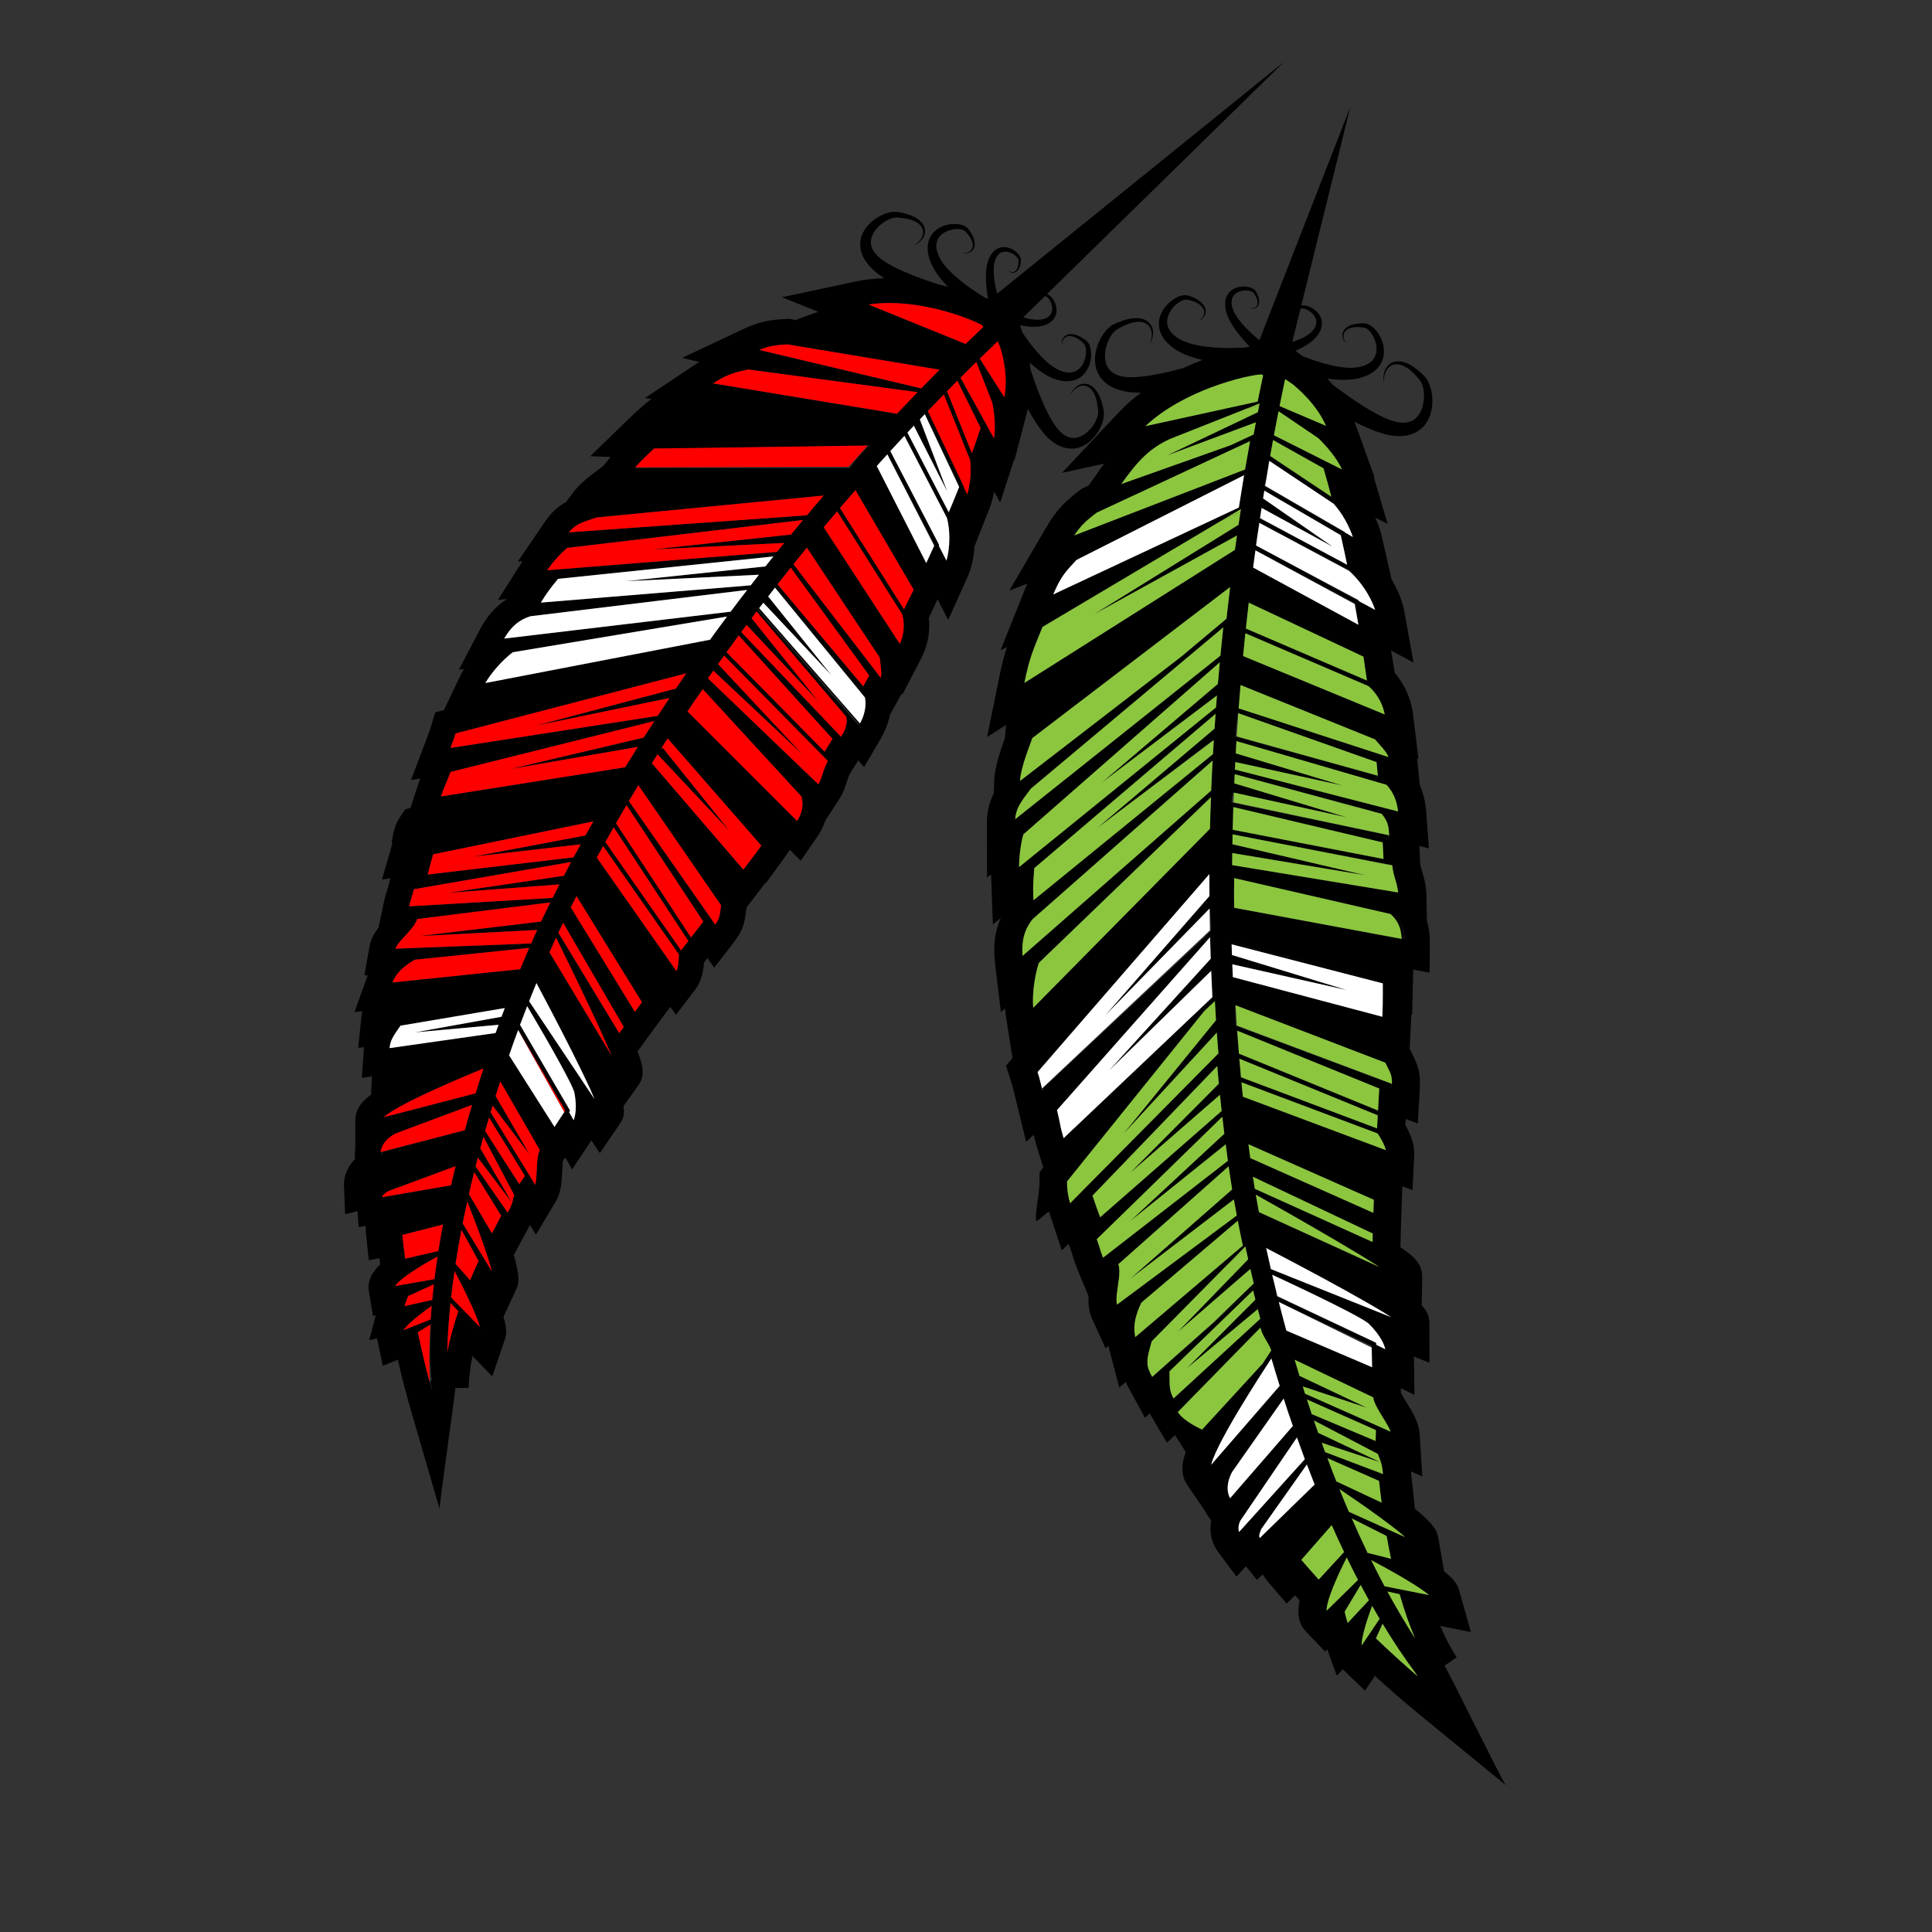 <?xml version="1.0" encoding="UTF-8"?>
<svg version="1.1" viewBox="0 0 818.67 818.67" xml:space="preserve" xmlns="http://www.w3.org/2000/svg"><rect x="0" y="0" width="818.67" height="818.67" fill="#333333" stroke="none"/><defs><clipPath id="a"><path d="m0 614h614v-614h-614z"/></clipPath></defs><g transform="matrix(1.333 0 0 -1.333 0 818.67)"><g clip-path="url(#a)"><path d="m124.98 204.52 0.395 0.107v7e-3l10.778 1.892-0.08-0.018-10.698-1.874v-7e-3l-0.395-0.107 0.395-0.643v-6e-3zm207.16 315.48c0.105-0.021 0.22-0.038 0.305-0.061 0.311-0.1 0.632-0.385 0.903-0.709 0.544-0.668 0.934-1.569 1.078-2.496 0.144-0.926 0.014-1.899-0.493-2.603-0.489-0.709-1.336-1.177-2.263-1.399-0.197-0.057-0.481-0.107-0.764-0.154-0.202-0.027-0.469-0.059-0.711-0.065-0.49-0.031-1.005 8e-3 -1.508 0.049-1.018 0.109-2.03 0.323-3.003 0.584-0.141 0.039-0.274 0.083-0.414 0.124zm-150.7-194.29c0.606 1.202 1.213 2.397 1.821 3.59l20.796-33.743c-0.744-1.004-1.495-2.023-2.242-3.039zm12.323-45.573c0.226-0.526 0.435-1.022 0.633-1.501l-19.73 32.793c0.714 1.613 1.414 3.156 2.105 4.655 0.08-0.164 0.158-0.321 0.253-0.513 1.92-3.899 6.722-13.693 11.043-22.894 2.16-4.601 4.199-9.053 5.696-12.54m-23.25 21.524c0.069-0.132 0.135-0.254 0.216-0.404 1.949-3.66 6.823-12.868 11.207-21.596 2.192-4.361 4.262-8.605 5.779-11.968 0.489-1.085 0.914-2.066 1.274-2.941l-20.8 31.132c0.778 1.977 1.552 3.897 2.324 5.777m-23.521-103.71-3.445 3.741v8e-3c0 2.792 0.606 5.603 1.013 8.417 0.155-0.294 0.284-0.612 0.466-0.965 1.304-2.51 3.24-6.374 4.866-9.964 0.811-1.795 1.532-3.525 2.052-4.971 0.233-0.638 0.377-1.213 0.513-1.722l-8.91 9.205v-8e-3l3.445-3.741 0.232-0.287-0.146-0.374c-0.024-0.072-0.107-0.143-0.132-0.216l5.688-5.885v-9e-3l-5.698 5.894c0.026 0.073 0.073 0.144 0.098 0.216l0.177 0.374zm-10.425-23.147c-1.393 5.277-2.635 10.571-3.747 15.876l3.978 2.394 0.675 0.407c-1e-3 -0.033-1e-3 -0.063-4e-3 -0.094l-0.466-0.313c-0.213-3.666-0.304-7.301-0.304-10.883 0-2.049 0.358-4.082 0.358-6.096v2e-3 -0.013l0.212-0.08 0.23-0.089h-0.442v0.166-0.022 0.021l0.112 4e-3 -0.112 2e-3v9e-3 -9e-3 0.011-0.038l0.299 0.021c-8e-3 -0.347-0.401-0.691-0.401-1.033 0-0.083-0.191-0.162-0.191-0.243 0.217-0.825 0.363-1.65 0.578-2.474 4e-3 -0.095-0.017-0.19-0.012-0.285-0.252 0.919-0.52 1.838-0.763 2.759m0.824 26.119-8.781-1.953c0.348 1.166 0.743 2.248 1.125 3.187l8.179 3.741c-0.191-1.663-0.37-3.324-0.523-4.975m-6.834-7.098c1.576 1.437 3.532 2.947 5.089 4.091 0.617 0.452 1.14 0.825 1.584 1.139-0.124-1.445-0.244-2.889-0.337-4.323l-8.653-3.415c0.47 0.702 1.312 1.593 2.317 2.508m-4.72 11.869c0.654 0.837 1.903 1.905 3.386 2.98 2.227 1.621 4.986 3.296 7.184 4.559 1.071 0.617 2.004 1.133 2.685 1.504-0.364-2.401-0.7-4.803-0.994-7.198l-12.509-2.192c0.067 0.109 0.149 0.225 0.248 0.347m184.51 293.4 5.089-12.972c0.437-2.337 0.807-5.029 0.807-7.596 1e-3 -1.275-0.102-2.51-0.317-3.658l-10.605 19.252c1.7 1.701 3.374 3.355 5.026 4.974m-1.404-29.021-7.906 19.722c1.106 1.127 2.2 2.229 3.288 3.324l7.394-14.999c-0.833-2.555-1.769-5.253-2.776-8.047m-3.576-10.539-11.243 23.467v3e-3l11.276-23.517zm-3.785-8.246-13.134 25.353c0.684 0.737 1.367 1.46 2.047 2.184l10.61-20.918-8.707 22.931c0.525 0.553 1.05 1.105 1.572 1.653 0 1e-3 2e-3 1e-3 2e-3 3e-3l10.958-23.028c-0.013-0.035-0.027-0.071-0.042-0.106-1.04-2.622-2.147-5.318-3.306-8.072m-3.163-10.586 0.11 0.242-15.513 29.818c1.502 1.646 2.993 3.259 4.478 4.857l13.531-26.112c0.533-2.019 0.761-4.23 0.76-6.358 4e-3 -2.755-0.385-5.37-0.922-7.213zm-19.716 25.304c1.127 1.254 2.246 2.486 3.366 3.716 0 2e-3 3e-3 3e-3 3e-3 4e-3l14.995-28.82c-0.035-0.079-0.074-0.16-0.108-0.238-0.816-1.816-1.662-3.658-2.521-5.513zm-4.314-70.015-27.212 32.431c1.392 1.782 2.787 3.543 4.181 5.292l24.945-34.287c-0.746-1.348-1.212-2.192-1.914-3.436m-0.986-11.759-27.538 31.411-4.438 5.184c-0.016-0.02-0.036-0.041-0.054-0.06l-0.056 0.064c0.439 0.581 0.882 1.144 1.324 1.72l21.685-23.098-20.147 25.091c0.721 0.936 1.441 1.883 2.165 2.81l28.605-34.937c0.112-0.649 0.167-1.28 0.167-1.89 2e-3 -2.47-0.831-4.621-1.713-6.295m-11.286-9.027-31.171 31.636c1.286 1.782 2.581 3.551 3.874 5.309l29.808-32.86c-0.971-1.605-1.565-2.567-2.511-4.085m-37.081 23.301c0.573 0.822 1.151 1.62 1.725 2.435l28.407-26.682-26.918 28.785c0.639 0.903 1.277 1.817 1.918 2.711 1e-3 0 1e-3 0 1e-3 1e-3l32.185-32.662 0.818-0.833c-0.788-1.392-1.226-2.724-1.636-3.99-0.379-1.174-0.767-2.295-1.403-3.441zm-56.414 19.753 68.88 8.36c-1.752-2.277-3.507-4.572-5.254-6.914l-72-8.552c2.324 3.982 4.874 6.014 8.374 7.106m11.691 21.725 74.958 8.878c-1.274-1.532-2.548-3.069-3.824-4.633l-44.009-4.731 41.851 2.063c-0.767-0.949-1.533-1.888-2.299-2.845l-73.077-5.839c1.834 2.622 4.386 5.477 6.4 7.107m9.292 9.671 72.206 6.968c-1.769-2.065-3.539-4.158-5.314-6.279l-75.681-5.413c0.948 1.157 1.885 1.905 3.017 2.526 1.451 0.795 3.268 1.37 5.772 2.198m87.003 22.788-0.82-0.305c-1.918-2.118-3.849-4.153-5.788-6.749h-0.248l-67.844 4e-3c2.018 2.318 3.553 3.753 5.972 6.09l67.908 0.986 0.897 0.037c-0.027-0.029-0.052-0.034-0.077-0.063m34.83 27.716c1.945 1.899 3.854 3.734 5.725 5.512 0.317-0.826 0.654-1.694 1.015-2.602 0.754-2.751 1.527-6.416 1.526-10.344 0-1.598-0.13-3.237-0.438-4.872zm-35.324 17.185c2.179 0.335 4.403 0.481 6.627 0.481 6.879 2e-3 13.742-1.413 19.166-3.035 2.711-0.81 5.067-1.672 6.884-2.429 1.717-0.712 2.949-1.34 3.513-1.709 0.084-0.133 0.164-0.288 0.239-0.464-1.828-1.73-3.701-3.532-5.595-5.37zm-9.105-64.692c1.645 1.926 3.283 3.817 4.92 5.69l18.511-31.632c-1.003-2.065-2.035-4.15-3.085-6.25zm-89.63-22.505 68.456 7.121c-0.836-1.05-1.673-2.105-2.511-3.168l-44.41-4.694 42.341 2.052c-0.873-1.121-1.748-2.238-2.622-3.369l-66.709-5.489c1.611 2.661 2.877 4.394 5.455 7.547m48.32-19.351-71.419-13.769c1.873 3.264 5.274 7.137 8.689 9.786l68.139 11.356c-1.807-2.433-3.611-4.883-5.409-7.373m24.67 93.877 48.291-8.051c-1.918-1.928-3.861-3.902-5.829-5.929l-51.491 12.222c3.337 1.359 5.561 1.579 9.029 1.758m-12.547-7.968 53.847-7.214c-2.156-2.231-4.337-4.512-6.539-6.851l-58.473 9.648c2.306 1.465 3.945 2.304 5.44 2.874 1.753 0.668 3.374 0.993 5.725 1.543m-19.281-108.7c2.273 3.419 2.62 3.869 4.852 7.063l31.37-34.112c0.191-0.778 0.329-1.58 0.329-2.441-2e-3 -1.522-0.41-3.242-1.714-5.339zm-11.324-16.483c0.596 0.955 1.203 1.891 1.803 2.842l22.922-24.419-21.301 26.528-0.632-0.549c0.739 1.165 1.473 2.341 2.217 3.495l29.79-34.098c-1.694-2.307-3.618-4.855-5.724-7.616zm8.384-49.194-19.785 30.138c1.104 1.927 2.216 3.846 3.336 5.754l24.4-37.029c-1.269-1.641-2.572-3.332-3.892-5.046zm-25.886 19.218c0.669 1.225 1.341 2.447 2.016 3.666l22.468-32.155 1.621-2.316c-0.049-1.214-0.12-2.447-0.297-3.523-0.111-0.687-0.274-1.291-0.475-1.795zm-22.077-100.73-11.94 19.409 11.943-19.409zm-13.434 13.817c0.406 1.429 0.824 2.846 1.245 4.261l2.846-4.626 8.568-13.921c-1e-3 0-1e-3 -2e-3 -1e-3 -2e-3 -0.584-0.916-1.2-1.666-1.826-2.585zm2.171-32.538-7.319 12.476c0.532 2.342 1.1 4.67 1.678 6.992l8.579-13.868c-1.011-1.875-1.989-3.743-2.938-5.6m-9.301 3.163c0.46 2.323 0.966 4.638 1.476 6.953 0.176-0.449 0.377-0.956 0.598-1.522 1.26-3.222 3.153-8.16 4.726-12.697 0.787-2.267 1.493-4.436 2.001-6.233 0.175-0.617 0.315-1.172 0.438-1.693zm-3.857-25.301 2.473-2.627c-1.517-4.503-2.711-8.868-3.534-13.065 0.146 5.15 0.515 10.395 1.061 15.692m-3.866 16.513-10.555-2.419c-0.335 2.511-0.644 5.024-0.918 7.535l12.916 3.307c-0.523-2.81-1.003-5.618-1.443-8.423m-17.875 30.761v0.013c0 0.233-0.247 0.459-0.22 0.683 0.131 1.128 0.427 2.164 1.134 3.099 0.846 1.115 1.991 2.078 3.427 2.823l24.275 9.076c-0.983-3.219-1.288-4.264-2.309-8.035l-26.488-6.963c-0.022-0.179 0.419-0.36 0.489-0.543zm36.059 38.538-33.714-4.8c0.145 1.234 0.394 2.119 0.848 3.046 0.527 1.074 1.369 2.273 2.624 4.092l33.164 5.598c-0.347-0.914-0.694-1.834-1.037-2.765l-27.45-4.954 26.512 2.402c-0.317-0.87-0.633-1.737-0.947-2.619m-12.719-73.361c0.549 3.597 1.183 7.2 1.87 10.8l5.424-9.895c-0.944-2.061-1.833-4.103-2.677-6.126zm-1.45 24.957-21.844-3.771c0.063 0.322 0.19 0.55 0.402 0.799 0.297 0.338 0.816 0.693 1.516 1.131l21.359 7.904c-0.492-2.016-0.974-4.035-1.433-6.063m-10.751 84.63 42.316 5.289c-0.212-0.417-0.422-0.829-0.631-1.254-0.749-1.522-1.522-3.145-2.31-4.827l-38.956-4.631 37.726 1.963c-0.638-1.393-1.28-2.821-1.933-4.301l-43.144-1.656c0.213 0.502 0.525 1.033 0.932 1.584 0.945 1.284 2.307 2.632 3.522 4.001 1.084 1.233 2.043 2.477 2.478 3.832m32.727-15.934-40.612-4.214c0.477 1.111 1.074 2.152 1.957 3.187 1.124 1.315 2.721 2.63 5.132 4.031l36.394 3.761c-0.945-2.173-1.905-4.427-2.871-6.765m-33.768 25.42 49.96 8.653c-0.798-1.504-1.593-3.014-2.376-4.531l-0.016 0.139-36.666-5.412 35.352 2.677c-0.727-1.426-1.455-2.85-2.171-4.285l-45.609-2.68c0.259 1.138 0.456 1.795 0.666 2.464 0.238 0.748 0.497 1.535 0.86 2.975m50.746 10.142-46.356-5.463c0.636 2.569 0.943 3.636 1.719 6.411l50.92 10.469c-0.839-1.484-1.674-2.971-2.502-4.466l-35.732-6.744 34.191 3.924c-0.75-1.374-1.5-2.748-2.24-4.131m-39.089 27.149 64.769 16.175c-1.131-1.74-2.254-3.489-3.375-5.248l-42.517-10.024 40.648 7.062c-1.348-2.146-2.691-4.299-4.02-6.472l-58.539-9.28c0.628 1.914 0.948 2.727 1.294 3.535 0.386 0.903 0.826 1.854 1.74 4.252m1.578 12.233 73.341 19.094c-1.106-1.601-2.207-3.211-3.307-4.833l-44.688-11.832 42.671 8.831c-1.257-1.883-2.516-3.769-3.763-5.674l-65.882-10.209c1.093 2.891 1.232 3.294 1.628 4.623m74.005-65.963c-0.76-0.987-1.53-1.989-2.303-2.999l-24.069 34.449c0.876 1.57 1.757 3.133 2.643 4.688l10.803-16.452zm-67.63-48.435-29.255-7.613c0.446 0.399 1.04 0.855 1.777 1.342 4.071 2.71 11.921 6.401 18.716 9.387 3.401 1.494 6.543 2.817 8.835 3.765 0.988 0.409 1.803 0.744 2.428 0.997-0.851-2.591-1.684-5.218-2.501-7.878m-8e-3 -23.228c0.232 0.929 0.48 1.849 0.721 2.774l10.817-14.278-10.039 17.242c0.329 1.221 0.668 2.433 1.007 3.643l9.754-18.431c-0.328-1.582-0.589-2.522-0.929-3.372-0.274-0.684-0.621-1.349-1.122-2.278zm18.962-5.85-1.73 2.81 1e-3 2e-3 -12.243 19.896-0.217 0.354c0.211 0.703 0.429 1.392 0.643 2.092l11.795-15.572-10.851 18.64c0.489 1.558 0.986 3.094 1.486 4.626l12.568-21.816c-0.358-0.728-0.556-1.598-0.691-2.569-0.23-1.703-0.26-3.693-0.378-5.483-0.067-1.124-0.19-2.173-0.383-2.98m9.233 23.134c-1.046-1.577-2.087-3.154-3.116-4.737l-14.438 22.759c0.953 2.747 1.918 5.427 2.886 8.054 4e-3 0.01 6e-3 0.019 0.01 0.029l14.965-25.639c-0.103-0.155-0.204-0.312-0.307-0.466m2.982-2.618-1.445 2.564 0.09 0.135 0.228 0.341-15.925 27.282c0.756 2.026 1.514 3.997 2.271 5.941 0.411-0.694 0.987-1.666 1.678-2.843 2.138-3.636 5.361-9.174 8.113-14.139 1.374-2.481 2.63-4.82 3.572-6.699 0.471-0.939 0.861-1.762 1.148-2.425 0.285-0.661 0.465-1.18 0.508-1.418 0.296-1.549 0.442-3.041 0.442-4.399 4e-3 -1.717-0.241-3.214-0.68-4.34m14.498 27.674-19.358 31.925c0.509 1.093 1.011 2.145 1.506 3.173l19.284-33.121c-0.48-0.658-0.957-1.317-1.432-1.977m3.048 73.778c1.004 1.688 2.011 3.369 3.021 5.041l26.304-38.2c-0.264-1.675-0.346-2.727-0.588-3.594-0.206-0.748-0.553-1.462-1.286-2.497zm69.237 25.642c-3e-3 -1.305-0.267-2.277-0.675-3.187-0.302-0.67-0.699-1.322-1.12-2.002l-31.718 33.29c0.563 0.762 1.131 1.507 1.694 2.264l22.886-24.382-21.289 26.515c0.53 0.704 1.055 1.418 1.586 2.117l28.566-33.503c0.041-0.391 0.07-0.769 0.07-1.112m1.223 1.446-29.45 33.714c0.027 0.036 0.053 0.073 0.081 0.109 0.107 0.142 0.214 0.277 0.323 0.419l0.055-0.066c-0.104-0.118-0.23-0.233-0.32-0.353-0.027-0.036 0.148-0.073 0.119-0.109l26.157-29.736 3.242-3.774 0.238-0.186 0.016-0.018 2.296-2.877c-0.03-0.055-0.063-0.117-0.094-0.171zm-18.142 48.205c1.423 1.776 2.843 3.526 4.265 5.266l23.158-34.94c0.264-2.253 0.512-3.808 0.51-4.979-2e-3 -0.555-0.059-1.016-0.181-1.456zm35.064-19.529c0-2.279-0.562-4.246-1.236-5.798l-24.201 37.084c1.426 1.707 2.849 3.387 4.272 5.056v2e-3l20.695-32.743c0.329-1.269 0.47-2.474 0.47-3.601m21.275 49.531c3e-3 -2.836-0.455-5.692-1.076-7.844l-1.157 2.454 0.043 0.11-11.422 23.999c1.714 1.789 3.41 3.54 5.089 5.257v2e-3l8.303-20.713v-1e-3c0.151-1.056 0.22-2.158 0.22-3.264m7.465-6.902 1.912-3.468 4.393 13.512 0.139-0.219 0.96 3.687c0.121 0.423 0.238 0.852 0.337 1.296l2.99 11.495c0.154-0.282 0.292-0.564 0.452-0.846 1.26-2.265 2.686-4.586 4.417-6.713 0.413-0.489 0.974-1.119 1.486-1.601 0.515-0.509 1.089-0.976 1.677-1.428 1.205-0.874 2.623-1.603 4.192-1.898 1.557-0.298 3.216-0.16 4.607 0.409 1.402 0.551 2.581 1.389 3.532 2.346 1.901 1.922 3.121 4.193 3.648 6.586 0.124 0.604 0.185 1.223 0.167 1.857-0.046 0.698-0.172 1.158-0.267 1.684-0.226 1.078-0.516 2.068-0.888 3.012-0.724 1.856-1.873 3.547-3.488 4.259-1.641 0.721-3.233 0.121-4.112-0.573-0.931-0.707-1.413-1.488-1.705-2.012-0.284-0.536-0.387-0.84-0.387-0.84s0.135 0.293 0.471 0.789c0.335 0.484 0.894 1.193 1.825 1.756 0.9 0.565 2.318 0.887 3.556 0.169 1.236-0.705 2.09-2.23 2.569-3.982 0.244-0.877 0.419-1.842 0.516-2.811 0.043-0.5 0.111-1.08 0.085-1.451-0.041-0.439-0.134-0.898-0.281-1.362-0.619-1.858-1.904-3.718-3.551-5.032-1.649-1.341-3.702-1.945-5.469-1.341-1.793 0.531-3.419 2.231-4.645 4.067l-0.527 0.805-0.412 0.731c-0.293 0.529-0.602 1.034-0.881 1.571-0.534 1.105-1.099 2.168-1.575 3.305-1.008 2.218-1.873 4.499-2.692 6.703-0.518 1.418-0.995 2.802-1.454 4.163-0.076 0.813-0.168 1.609-0.28 2.375 0.027-0.025 0.05-0.05 0.077-0.073 1.263-1.142 2.64-2.267 4.18-3.277 0.788-0.49 1.585-0.976 2.476-1.366 0.448-0.207 0.871-0.371 1.391-0.549 0.407-0.124 0.812-0.253 1.353-0.37 1.923-0.459 4.135-0.423 6.001 0.602 1.87 1.005 2.989 2.788 3.538 4.48 0.546 1.72 0.651 3.459 0.304 5.077-0.2 0.802-0.475 1.612-1.116 2.262-0.616 0.555-1.167 0.896-1.773 1.255-1.18 0.678-2.44 1.083-3.592 0.997-1.166-0.056-2.069-0.786-2.379-1.518-0.335-0.734-0.305-1.368-0.271-1.769 0.042-0.408 0.101-0.617 0.101-0.617s-0.033 0.217-0.029 0.62c0.012 0.394 0.067 1.013 0.446 1.629 0.366 0.62 1.167 1.115 2.145 1.051 0.974-0.043 2.036-0.517 3.024-1.253 0.474-0.353 1.022-0.823 1.401-1.252 0.32-0.385 0.499-1.02 0.583-1.663 0.148-1.317-0.095-2.806-0.679-4.125-0.583-1.317-1.557-2.469-2.798-2.958-1.217-0.513-2.705-0.414-4.086 0.068-0.304 0.089-0.71 0.259-1.117 0.433-0.284 0.134-0.655 0.315-0.973 0.506-0.662 0.369-1.295 0.844-1.912 1.316-1.226 0.987-2.358 2.105-3.398 3.251-2.067 2.291-3.789 4.669-5.196 6.752-0.047 0.141-0.095 0.294-0.137 0.421l-0.671 1.958c0.297-0.06 0.59-0.123 0.896-0.176 1.093-0.181 2.242-0.312 3.44-0.324 0.603 0.01 1.212 0.023 1.836 0.122 0.317 0.044 0.606 0.103 0.954 0.19 0.267 0.074 0.534 0.145 0.87 0.271 1.214 0.426 2.412 1.223 3.075 2.438 0.671 1.205 0.659 2.576 0.363 3.696-0.303 1.134-0.859 2.122-1.616 2.888-0.348 0.33-0.738 0.632-1.229 0.787l75.484 73.944-91.334-73.814c-0.381 1.5-0.756 3.217-0.969 5.057-0.112 1-0.17 2.033-0.126 3.056 0.034 0.506 0.074 1.019 0.179 1.499 0.042 0.238 0.115 0.496 0.171 0.694 0.09 0.271 0.181 0.544 0.267 0.731 0.358 0.883 0.948 1.651 1.724 2.026 0.771 0.398 1.753 0.378 2.646 0.098 0.895-0.283 1.728-0.804 2.306-1.441 0.28-0.316 0.513-0.677 0.565-1 0.042-0.34 0.036-0.87 5e-3 -1.224-0.06-0.794-0.287-1.52-0.686-2.009-0.383-0.516-0.975-0.677-1.432-0.602-0.47 0.073-0.78 0.332-0.988 0.482-0.191 0.182-0.292 0.281-0.292 0.281s0.089-0.111 0.258-0.315c0.192-0.176 0.475-0.482 0.982-0.628 0.488-0.149 1.241-0.04 1.76 0.514 0.541 0.526 0.885 1.311 1.059 2.184 0.086 0.484 0.149 0.835 0.151 1.403-0.044 0.592-0.32 1.075-0.627 1.515-0.643 0.865-1.536 1.563-2.612 2.033-1.062 0.458-2.415 0.679-3.711 0.196-1.299-0.473-2.267-1.538-2.87-2.674-0.175-0.313-0.285-0.566-0.399-0.82-0.137-0.328-0.239-0.607-0.329-0.915-0.194-0.601-0.3-1.2-0.399-1.795-0.17-1.186-0.212-2.343-0.197-3.45 0.04-2.214 0.299-4.235 0.571-5.953 0.032-0.189 0.064-0.357 0.093-0.538-0.227 0.059-0.464 0.12-0.705 0.182-0.867 0.524-1.833 1.127-2.869 1.808-2.107 1.389-4.516 3.094-6.839 5.147-1.157 1.03-2.287 2.15-3.286 3.365-0.478 0.613-0.962 1.239-1.337 1.898-0.194 0.314-0.377 0.684-0.516 0.97-0.177 0.402-0.351 0.809-0.445 1.11-0.497 1.377-0.612 2.863-0.111 4.087 0.477 1.245 1.617 2.231 2.928 2.828 1.313 0.597 2.801 0.855 4.116 0.721 0.646-0.076 1.283-0.249 1.671-0.565 0.433-0.376 0.908-0.917 1.268-1.389 0.743-0.979 1.231-2.036 1.282-3.01 0.076-0.979-0.412-1.783-1.027-2.156-0.613-0.385-1.231-0.445-1.625-0.461-0.405-0.011-0.621 0.019-0.621 0.019s0.211-0.055 0.618-0.093c0.402-0.028 1.037-0.053 1.766 0.289 0.729 0.319 1.45 1.228 1.494 2.394 0.073 1.153-0.345 2.41-1.033 3.582-0.368 0.604-0.715 1.149-1.273 1.759-0.659 0.635-1.47 0.902-2.275 1.093-1.623 0.329-3.359 0.209-5.073-0.357-1.687-0.566-3.459-1.703-4.444-3.586-1.003-1.875-1.018-4.087-0.538-6.007 0.123-0.538 0.255-0.941 0.385-1.348 0.183-0.516 0.351-0.938 0.563-1.385 0.399-0.885 0.893-1.678 1.391-2.461 1.027-1.529 2.166-2.896 3.321-4.146 0.161-0.173 0.323-0.327 0.484-0.496-1.025 0.279-2.083 0.545-3.168 0.797-1.245 0.408-2.509 0.832-3.798 1.289-2.214 0.794-4.507 1.636-6.73 2.622-1.144 0.462-2.211 1.017-3.322 1.542-0.541 0.272-1.049 0.576-1.579 0.863l-0.735 0.404-0.811 0.519c-1.85 1.205-3.568 2.814-4.116 4.603-0.623 1.761-0.04 3.819 1.283 5.482 1.297 1.661 3.144 2.965 4.994 3.602 0.463 0.154 0.922 0.252 1.358 0.296 0.372 0.03 0.954-0.033 1.454-0.069 0.97-0.088 1.937-0.252 2.816-0.487 1.758-0.462 3.291-1.299 4.007-2.527 0.732-1.231 0.424-2.652-0.131-3.557-0.553-0.938-1.255-1.504-1.737-1.846-0.492-0.341-0.783-0.479-0.783-0.479s0.303 0.106 0.835 0.397c0.522 0.296 1.297 0.788 1.994 1.725 0.685 0.888 1.267 2.485 0.532 4.118-0.731 1.609-2.433 2.739-4.298 3.445-0.947 0.363-1.94 0.641-3.02 0.854-0.525 0.091-0.987 0.211-1.687 0.251-0.631 0.012-1.252-0.057-1.856-0.185-2.386-0.553-4.644-1.796-6.546-3.717-0.947-0.963-1.772-2.15-2.307-3.557-0.556-1.395-0.677-3.057-0.363-4.611 0.311-1.567 1.056-2.975 1.942-4.17 0.457-0.585 0.93-1.154 1.445-1.664 0.487-0.506 1.123-1.06 1.616-1.469 0.79-0.63 1.612-1.208 2.444-1.761-3.016-0.068-6.04-0.383-8.997-1.022l-23.515-5.014 11.591-4.634c-0.603-0.209-1.17-0.379-1.792-0.607l-5.412-1.987-2.117 0.364-0.798-0.036c-4.54-0.227-8.193-0.593-13.938-3.306l-19.229-9.074 5.409-1.285c-0.492-0.312-0.997-0.636-1.532-0.994l-15.699-10.477 2.005-0.331c-2-1.504-4.012-3.232-6.899-6.033l-12.53-12.138 6.476-0.245-2.393-2.893c-4.455-3.243-7.635-5.866-9.435-8.29l-2.342-3.155c-2.362-1.291-4.568-3.115-6.657-6.181l-8.665-12.726 1.492 0.106-7.792-12.254 2.91 0.233c-3.557-2.187-6.422-5.415-8.782-9.93l-6.543-12.517 1.604 0.192c-0.43-0.726-0.83-1.443-1.163-2.142l-5.21-10.907-2.78-0.724-1.197-4.031c-0.459-1.543-0.459-1.543-1.945-5.474l-4.515-11.954 2.935 0.456c-0.376-0.956-0.793-2.133-1.472-4.257l-1.626-5.083-1.728-0.513-1.488-2.167c-2.097-3.056-2.435-6.351-2.75-8.03-0.037-0.208 0.176-0.567 0.139-0.733l-3.277-11.371 2.677 0.467-0.289-1.181c-0.316-1.295-0.523-1.94-0.741-2.627-0.324-1.025-0.661-2.084-1.135-4.329l-1.604-7.602c-1.317-1.727-2.463-3.72-2.883-6.091l-1.607-9.095 1.088 0.042c-0.067-0.177-0.148-0.341-0.212-0.523l-4.022-11.16 2.48 0.257c-0.145-0.722-0.258-1.494-0.344-2.333l-0.954-9.319 1.85 0.233c-0.019-0.197-0.048-0.372-0.062-0.576l-0.638-9.187 3.194 0.456c-0.043-0.894-0.082-1.819-0.123-2.794l-0.119-2.963c-3.727-2.774-5.003-5.209-5.012-8.279l-0.023-8.846c-0.099-0.733-0.141-1.48-0.121-2.237l0.03-1.128c-2.273-2.302-3.617-5.374-3.498-8.461l0.35-9.074 3.941 0.944 0.386-5.066 2.265 0.392c-0.031-0.905-0.017-1.844 0.091-2.862l0.859-8.041 3.357 0.637c0.087-0.653 0.164-1.295 0.253-1.952v-2e-3c-3.805-3.757-3.937-6.473-3.527-8.944l1.231-7.423 0.882 0.155-2.055-7.873 2.483 0.553 6e-3 -0.043 1.802-8.659 4.786 1.884c1.283-5.546 2.661-10.874 4.179-16.094l9.119-31.346c-0.204 1.174 5.044 37.148 4.976 38.483l4.254 0.039c0.062 3.099 0.464 6.486 1.201 10.139l6.304-6.46 3.911 11.493c0.47 1.384 1.001 2.949-0.358 7.37l3.974 8.634c0.79 1.717 1.55 3.378-0.691 11.068l4.924 9.108c0.081 0.153 0.151 0.284 0.227 0.427l1.888-3.068 6.304 10.54c1.712 2.863 1.88 6.299 2.045 9.625 0.05 1.031 0.123 2.516 0.247 3.27 0.237 0.375 0.483 0.753 0.723 1.127l2.158-3.837 6.147 9.231 2.692-4.029 6.221 9.104c1.159 1.694 1.767 3.129 1.28 5.806l4.665 6.535c2.238 3.133 1.649 6.218-0.197 10.847l0.179 0.246s1.823 2.522 2.248 3.106l2.121 2.898 0.56 0.762s2.368 3.219 3.065 4.154l1.835 2.467 0.426 0.563 1.794-2.558 6.176 8.12c1.881 2.475 2.495 5.566 2.737 8.549 0.338 0.439 0.706 0.918 1.089 1.416l2.154-3.082 6.198 8.011c2.881 3.73 3.374 6.036 3.798 9.135 0.061 0.458 0.131 0.976 0.231 1.589l0.075 0.439 4.708 6.157 0.198 0.26 1.068 1.395 0.134-0.153 5.489 7.576c0.711 0.983 1.432 1.996 2.169 3.03l3.431-3.43 5.082 7.345c1.229 1.778 2.131 3.569 2.725 5.388l4.184 6.424c1.519 2.335 2.205 4.453 2.754 6.154 0.39 1.21 0.632 1.923 1.032 2.566l2.504 4.018 1.868-2.139 5.228 8.938c1.487 2.54 2.467 5.089 2.953 7.629l3.776 6.838 0.221-0.337 5.886 11.298c1.571 3.019 3.115 7.546 2.5 13.026l2.789 5.972 3.381-6.601 6.353 14.165c1.005 2.245 1.767 5.583 2.023 9.28l4.72 11.922c0.587 1.482 1.12 3.359 1.508 5.449m124.09-347.98c-1.459 2.723-2.869 5.503-4.25 8.309 2.404-1.274 6.647-3.559 10.595-5.905 2.306-1.368 4.51-2.756 6.164-3.956 0.623-0.451 1.168-0.876 1.605-1.256zm0.912-1.685 3.886-0.845c1.429-5.027 3.062-9.729 4.928-14.046-3.076 4.763-6.011 9.748-8.814 14.891m-3.644-14.885 2.116 4.641c3.291-5.445 6.742-10.668 10.385-15.563 0.262-0.398 0.532-0.778 0.8-1.164-4.555 3.925-8.985 7.959-13.301 12.086m-4.554-2.278c0 0.013-2e-3 0.023-2e-3 0.036-2e-3 0.972 0.231 2.37 0.596 3.878 0.542 2.267 1.366 4.804 2.051 6.766 0.259 0.742 0.5 1.399 0.698 1.935 0.785-1.387 1.575-2.77 2.383-4.129zm-5.384 10.763 5.088 8.482c0.861-1.628 1.731-3.245 2.621-4.839l-6.745-7.235c-0.409 1.276-0.726 2.503-0.964 3.592m-5.741 0.315c-1e-3 0.046-6e-3 0.083-6e-3 0.134-6e-3 1.065 0.417 2.797 1.077 4.711 0.987 2.883 2.487 6.229 3.735 8.841 0.623 1.306 1.184 2.428 1.589 3.226 1.168-2.405 2.357-4.79 3.581-7.143zm-2.51 9.889c-1.869 2.069-3.712 4.153-5.523 6.263l9.654 11.034c1.273-2.871 2.584-5.718 3.932-8.534zm-18.756 13.193c-0.103 0.243-0.148 0.465-0.15 0.702-8e-3 0.529 0.253 1.247 0.689 2.242l14.446 20.454c0.808-2.132 1.628-4.263 2.473-6.389zm-6.573 1.922c-0.108 0.363-0.172 0.774-0.171 1.211 0 0.818 0.21 1.7 0.619 2.444l17.96 26.406c0.816-2.302 1.648-4.605 2.509-6.905zm-2.844 10.724c-0.525 0.993-0.776 2.073-0.777 3.224-2e-3 1.646 0.512 3.423 1.421 5.126l16.39 23.353c1.113-3.533 1.503-4.658 2.924-8.712zm-6.023 10.632c0.139 0.561 0.351 1.234 0.651 2.003 1.899 4.893 6.751 13.211 11.114 20.249 2.181 3.522 4.244 6.735 5.758 9.067 0.663 1.017 1.213 1.855 1.632 2.49 0.842-2.878 1.72-5.781 2.633-8.699zm-2.876 11.213s-5.973 2.64-7.703 5.579l26.241 26.819c0.849-3.202 2.395-4.333 3.452-7.252l-0.307-0.46c-2e-3 -2e-3 -0.958-1.43-2.452-3.728zm-9.081 9.886c-0.543 1.031-0.857 1.877-1.038 2.791-0.224 1.138-0.095 2.437-0.094 4.347 0 0.459 0.164 0.963 0.164 1.497l26.293 25.586c0.228-0.933 0.459-1.873 0.696-2.819l-21.754-21.777 22.522 18.77c0.262-1.018 0.519-2.03 0.791-3.059zm25.101 35.114-15.4-14.841 15.39 14.887zm-31.795-28.259c-2 3.663-2.039 4.957-0.18 11.32l23.877 24.213-29.999-25.509-2e-3 0.01 29.971 25.499 5.856 5.93c0.056-0.261 0.12-0.536 0.176-0.799 0.232-1.077 0.478-2.18 0.722-3.28l-22.349-23.053 23.039 19.987c0.348-1.521 0.71-3.057 1.083-4.611l-12.612-12.202 12.194 10.838-11.96-10.838zm-11.284 22.964c-0.097 0.47-0.148 0.994-0.147 1.573-1e-3 1.299 0.218 2.816 0.445 4.359 0.226 1.542 0.46 3.109 0.461 4.559-1e-3 0.838-0.086 1.64-0.31 2.382l35.051 31.106c0.069-0.508 0.133-1.014 0.208-1.529 0.268-1.845 0.576-3.799 0.91-5.812l-32.437-28.44 32.981 25.255c0.289-1.659 0.595-3.355 0.924-5.104zm-4.421 14.925c-0.472 1.193-0.703 1.912-0.927 2.649-0.251 0.825-0.505 1.702-1.072 3.232l39.91 38.932c0.211-1.86 0.432-3.722 0.664-5.587l-0.099 0.116-29.874-27.719 30.385 24.423c0.227-1.745 0.454-3.49 0.697-5.237zm36.289 60.913c0.163-1.867 0.332-3.735 0.512-5.606l-28.199-28.347 28.556 24.83c0.176-1.712 0.349-3.424 0.54-5.139l-38.628-33.798c-1.022 2.728-1.408 3.887-2.432 6.884zm-46.746-43.582c-0.478 1.428-0.994 3.793-0.994 6.924l43.556 54.07 3.441 3.263c0.12-2.212 0.231-4.194 0.349-6.096l-29.363-36.06 29.622 32.126c0.143-2.038 0.307-4.161 0.514-6.611zm-3.109 24.674c-0.213 1.06-0.404 2.196-1.067 4.935l48.657 54.968c0.055-2.279 0.126-4.563 0.205-6.857l-32.312-35.543 32.459 31.697c0.115-2.784 0.236-5.574 0.384-8.372l-47.299-44.837c-0.621 2.129-0.838 3.061-1.027 4.009m-5.51 11.808c0.052-0.223-0.025-0.461 0.017-0.71l-0.157-0.096c-0.07 0.286-0.137 0.555-0.199 0.806-0.809 3.298-0.932 3.751-1.4 5.205l54.603 62.933c-1e-3 -0.669-6e-3 -1.337-6e-3 -2.008 0-1.651 0.017-3.316 0.029-4.974l-33.159-37.979 33.387 34.01c0.03-2.308 0.312-4.621 0.312-6.94v-0.038l-2.185-2.249zm53.385 92.604c-0.125-3.336-0.243-6.68-0.322-10.059l-56.181-56.919c-0.058 0.699-0.096 1.433-0.096 2.208-1e-3 3.791 0.68 8.308 1.878 12.064zm-59.801-51.353-0.01-6e-3c-0.032 0.301-0.062 0.598-0.085 0.888-0.049 0.657-0.081 1.293-0.081 1.898 9e-3 4.065 1.081 6.999 3.261 9.763l57.234 50.44c-0.171-3.155-0.476-6.325-0.476-9.537v-0.02l-0.099-0.107-59.83-52.437c0.023-0.288 0.055-0.583 0.086-0.882m-1.169 28.186 39.687 32.26 22.669 19.395-22.665-19.395-39.691-32.28zm61.073 36.818-13.52-12.149-43.085-35.206c-3e-3 0.035 0.063 0.068 0.061 0.104l42.923 35.102zm0.536 4.481c-0.088-1.485-0.536-2.969-0.536-4.463l-56.537-46.274c-0.062 1.138-0.096 2.174-0.096 3.206 0 1.955 0.114 3.955 0.356 6.817l57.636 49.051c-0.113-1.56-0.224-3.124-0.324-4.698l-37.323-31.624zm-60.272-29.969 62.434 54.689c-0.211-2.275-0.415-4.557-0.608-6.865l-36.934-31.388 36.544 27.707c-0.1-1.27-0.402-2.531-0.402-3.806l-62.409-50.675c0.037 3.5 0.57 7.628 1.375 10.338m-1.447 8.992c0.823 1.613 2.107 3.259 3.852 5.556l61.128 51.249c-0.316-2.973-0.621-5.973-0.908-9.002l-65.247-51.995c0.141 1.647 0.527 2.916 1.175 4.192m4.268 21.591 62.898 48.036c-0.405-3.311-0.791-6.683-1.163-10.08l-0.581-0.486-13.582-11.389-0.183-0.151-51.268-39.535c0.17 4.539 3.827 13.025 3.879 13.605m3.256 35.353 56.719 33.696 6.345 3.77c-0.044-0.283-0.085-0.576-0.128-0.859-0.211-1.369-0.417-2.75-0.622-4.139l-46.028-28.494 45.535 25.096c-0.219-1.514-0.436-3.024-0.647-4.557l-66.927-42.301c1.671 8.256 2.719 10.208 5.753 17.788m10.769 21.275 53.307 26.962c-0.566-3.363-1.124-6.786-1.666-10.28l-59.012-27.636c2.565 6.008 4.051 7.298 7.371 10.954m6.417 15.027 48.791 22.751c-0.54-2.941-1.072-5.942-1.596-9.001l-54.288-20.959c2.18 3.308 4.06 4.889 7.093 7.209m23.218 23.404 24.425 9.674 4.176 1.655c-0.051-0.254-0.243-0.518-0.294-0.774l0.464 0.134v-4e-3l-0.464-0.131c-0.131-0.658-0.191-1.329-0.32-1.997l-28.835-13.747 28.261 10.529c-0.245-1.278-0.481-2.571-0.723-3.873l-0.467-0.22-6.846-3.192-34.733-12.325c5.474 7.735 9.214 11.381 15.356 14.271m13.226 16.45c3.854 1.449 7.438 2.481 10.289 3.147 2.703 0.637 4.77 0.937 5.694 0.963 0.16-0.068 0.331-0.161 0.51-0.277-0.582-2.705-1.158-5.502-1.731-8.349l-35.698-7.818c6.055 5.668 13.928 9.703 20.936 12.334m34.093-16.187c2.772-2.76 5.89-6.363 7.454-9.901l-21.602 10.861c0.481 2.599 0.969 5.139 1.46 7.635zm-10.6 18.802c0.797-0.55 1.639-1.124 2.525-1.722 1.137-0.957 2.399-2.092 3.685-3.415 2.524-2.596 5.087-5.869 6.784-9.71l-14.755 6.287c0.583 2.931 1.17 5.783 1.761 8.56m4.902 22.405c0.02 9e-3 0.051 0.023 0.071 0.031 0.342 0.101 0.811 0.046 1.259-0.081 0.908-0.268 1.822-0.842 2.53-1.593 0.706-0.751 1.194-1.713 1.171-2.666 0-0.946-0.478-1.899-1.182-2.675-0.142-0.176-0.368-0.397-0.593-0.617-0.169-0.148-0.391-0.345-0.606-0.501-0.426-0.334-0.915-0.617-1.398-0.894-0.99-0.533-2.042-0.969-3.085-1.338-0.263-0.091-0.522-0.168-0.783-0.252zm16.606-72.605-2.563 1.504-0.189 0.115-4e-3 0.011-1.317 0.678-24.084 13.973v3e-3c1.298 2.687 1.034 5.328 1.488 7.931l20.492-13.611c2.831-3.071 5.1-7.353 6.177-10.604m-28.981 9.265 22.633-12.364-22.183 15.372c0.132 0.83 0.374 1.657 0.374 2.479v3e-3l24.285-14.059c9e-3 -0.039 0.028-0.082 0.039-0.122 0.687-3.024 1.367-6.157 2.03-9.375l-27.68 14.813c0.164 1.093 0.334 2.174 0.502 3.253m3.642 21.565 16.041-8.998c0.835-2.844 1.672-5.86 2.498-9.029l-6.209 4.14-13.242 8.827c0.302 1.71 0.608 3.391 0.912 5.06m30.012-48.665c1.108-1.868 1.939-3.77 2.431-5.267l-5.183 2.769-32.675 17.632v2e-3c0 2.428 0.689 4.952 1.042 7.326l28.53-15.124h-6e-3c2.311-2.596 4.339-4.764 5.861-7.338m-1.279-20.183c0.377-2.494 0.738-5.029 1.093-7.583l-6.033 2.59-32.445 13.932c0.295 2.77 0.603 5.505 0.919 8.221zm-2.721 16.993c0.019-0.094-0.018-0.189-1e-3 -0.282 0.392-2.158 0.815-4.35 1.19-6.57l-33.46 18.183c0.241 1.838 0.844 3.653 0.844 5.462v6e-3zm9.469-35.364-45.017 18.564c0.232 2.434 0.477 4.844 0.728 7.24l39.13-16.803c3.288-2.861 4.628-6.273 5.159-9.001m1.178-13.459-47.206 15.373c0 2.494 0.183 4.965 0.39 7.425l42.638-17.264c1.477-1.696 2.546-2.885 3.281-3.881 0.438-0.597 0.696-1.115 0.897-1.653m0.224-0.922-19.797 6.43-2.135 0.76 21.923-7.154c2e-3 -0.013 8e-3 -0.024 9e-3 -0.036m-3.672-5.854-40.812 11.279-4.304 1.213v9e-3zm-0.319 5.074c0.164-1.687 0.267-2.743 0.405-4.305 0.016-0.192 0.035-0.399 0.053-0.609l-0.153 0.044c-0.025 0.194-0.101 0.387-0.116 0.565l-39.428 10.894-5.558 1.567v8e-3c0 2.484 0.497 4.95 0.674 7.401zm-43.439 17.062 24.842-8.868-2.534 0.896zm4.142-2.156 20.905-7.509 19.806-6.487 0.093-0.039-20.031 6.526-24.975 8.917v0.021zm46.133-30.545-51.572 13.276c0 0.801-0.061 1.586-0.019 2.385l33.957-7.45-33.917 10.211c0.071 1.269 0.116 2.547 0.191 3.812l-0.17 0.039c1e-3 0.016-0.103 0.028-0.103 0.044v0.011l46.6-12.919 0.05-0.025-44.447 12.314 45.629-13.256c-0.039 0.04-0.022 0.084-0.063 0.124l0.496 0.512-1.534 0.438v4e-3l-0.081 0.035 0.013 0.737-0.626 0.193 8e-3 9e-3 0.694-0.202 0.069-0.772 1.518-0.442-0.511-0.512c0.041-0.04 0.072-0.084 0.111-0.124 2.576-2.637 3.409-5.857 3.707-8.442m-52.742-17.094c9e-3 1.282 0.04 2.548 0.056 3.825l42.352-7.061-42.311 9.866c0.018 1.044 0.024 2.094 0.046 3.135v1e-3l49.502-9.586 1.264-0.245c0.149-1.755 0.58-3.236 0.996-4.638 0.387-1.298 0.732-2.557 0.87-3.993zm54.613-23.577c-0.14 3.896-1.27 6.176-2.803 7.835 1.566-1.659 2.789-3.945 2.932-7.844zm-53.967 10.015c-0.029 1.867-0.039 3.076-0.039 4.142 0 1.51 0.02 2.772 0.04 5.277l49.673-11.404c0.946-0.846 1.814-1.808 2.468-3.123 0.6-1.214 1.005-2.764 1.097-4.788zm46.05-182.2c0.252-2.33 0.527-4.631 0.824-6.906l-14.398 6.758c-0.975 2.454-1.909 4.918-2.832 7.382zm-1.023 16.164c6e-3 -0.191 0.018-0.387 0.018-0.57 1e-3 -0.944-0.074-1.825-0.074-2.83 0-0.023 3e-3 -0.053 3e-3 -0.078l-20.318 8.554c-0.52 1.552-1.022 3.097-1.523 4.644zm-1.315 26.819c4e-3 -0.205 0.01-0.409 0.012-0.615 0.031-2.078 0.071-4.158 0.122-6.233l-27.253 11.655c-0.843 3.08-1.637 6.112-2.395 9.095-3e-3 0.011-5e-3 0.022-7e-3 0.033zm-32.975 30.75c4.278-2.227 14.975-7.831 24.597-13.159 4.812-2.662 9.354-5.258 12.679-7.319 0.689-0.427 1.311-0.824 1.887-1.201l-38.231 15.285c-0.523 2.276-1.017 4.497-1.487 6.685 0.177-0.093 0.347-0.182 0.555-0.291m-3.214 16.901c4.369-2.454 15.296-8.618 25.123-14.398 4.913-2.89 9.554-5.684 12.956-7.865 0.192-0.124 0.367-0.239 0.552-0.359l-38.286 17.452c-0.356 1.906-0.68 3.739-0.986 5.529 0.199-0.112 0.399-0.225 0.641-0.359m36.524-11.988c-0.024-0.893-0.046-1.789-0.067-2.685l-37.417 16.902c-0.217 1.308-0.417 2.577-0.606 3.815zm0.347 10.714c-0.051-1.374-0.097-2.764-0.142-4.151l-39.126 17.415c-0.198 1.466-0.393 2.928-0.581 4.388zm-42.072 37.355 1.724-0.648 41.563-15.617c0.691-1.096 1.371-2.219 1.875-3.275 0.35-0.728 0.598-1.415 0.736-2.027l-45.446 16.988c-0.158 1.528-0.307 3.054-0.452 4.579m-1.17-43.997c0.492-2.557 1.026-5.197 1.604-7.918l-34.197-29.091c-0.176 0.884-0.284 1.774-0.284 2.72 2e-3 2.213 0.572 4.765 2.219 8.238zm44.494 33.495c-0.076-1.368-0.148-2.754-0.221-4.15l-43.257 16.253c-0.182 1.971-0.356 3.935-0.521 5.897l4.336-1.772zm0.471 8.525c-0.13-2.279-0.258-4.621-0.389-6.995l-44.218 18.088c-0.198 2.438-0.384 4.87-0.556 7.295zm-46.953 46.568v0.043l49.38-12.668zm25.705 37.562 1.059-0.233-25.565 5.309 46.585-10.973c-9e-3 0.177 0.11 0.346 0.098 0.538l0.786 0.04-19.614 4.597 1.554-0.32 18.093-4.277-0.706-0.04c0.012-0.192 0.028-0.361 0.038-0.538 0.121-2.059 0.184-3.303 0.272-5.267l-47.943 9.287c0.054 2.372 0.125 4.733 0.203 7.086l-0.282 0.052c0 0.028-0.283 0.058-0.283 0.084v0.023zm-0.02 0.74 2.68-0.561-24.749 5.115-3.616 0.789v0.02zm23.749-5.69-0.142 0.029-0.068 0.183-20.604 4.864 2.311-0.485 18.49-4.379zm-1.208 8.667c-0.024 0.032 0.094 0.062 0.066 0.093l-46.993 12.705v9e-3l5.897-1.55 41.198-11.164c0.049-0.056-0.038-0.109 0.01-0.166l1.038-0.282c4e-3 -4e-3 -1e-3 -9e-3 3e-3 -0.015l-1.162 0.297c-0.014 0.017-0.027 0.033-0.038 0.05l0.023 0.013zm-47.272 9.151c0.041 0.967 0.345 1.944 0.345 2.907v0.011l6.258-1.647 40.205-10.901c0.017-0.02-8e-3 -0.043 0.012-0.063 1.187-1.399 1.718-2.594 2.004-3.78 0.229-0.959 0.274-1.938 0.326-3.006 0.01-0.242 0.018-0.493 0.031-0.747l-0.148 0.031c-0.028 0.243-0.231 0.481-0.241 0.716l-45.605 9.522-4.141 0.908v0.015c0 1.041 0.398 2.069 0.438 3.108l36.059-7.865zm-0.815-54.556c-0.039 1.142-0.106 2.264-0.136 3.361l48.027-12.384v-7e-3l0.028 7e-3c1e-3 -0.954 0.021-1.925 0.021-2.938 0-2.392-0.015-4.962-0.135-7.674l-47.536 12.603c-0.06 1.396-0.112 2.748-0.163 4.07l36.422-8.191zm0.949-15.979 47.787-18.265c0.703-1.479 1.249-2.438 1.581-3.277 0.354-0.89 0.532-1.685 0.533-3.126 0-0.092 0-0.195-1e-3 -0.29-4e-3 -0.24-0.012-0.492-0.026-0.764l-0.08 0.03c2e-3 0.26-0.094 0.505-0.09 0.734l-46.139 17.202-3.354 1.29v0.013c0 2.157-0.088 4.306-0.211 6.453m11.697-85.669c0.805-0.373 2.058-0.897 3.418-1.533 4.2-1.966 10.577-4.982 16.16-7.771 2.79-1.394 5.387-2.732 7.41-3.851 1.01-0.557 1.881-1.061 2.553-1.485 0.668-0.42 1.155-0.776 1.343-0.968 1.66-1.644 3.013-3.368 3.944-4.989 0.63-1.098 1.046-2.141 1.263-3.076l-2.888 1.419-0.085 0.042c0.029 0.045 0.082 0.089 0.082 0.135l-0.12 0.451-26.723 12.502-4.862 2.32v5e-3c0 2.309-0.972 4.566-1.495 6.799m8.812-32.137c-0.525 1.716-1.029 3.419-1.531 5.12l24.968-11.959c0.13-0.882 0.492-1.795 0.973-2.759 0.852-1.685 2.062-3.509 3.069-5.207 0.504-0.848 0.954-1.662 1.28-2.392 0.088-0.192 0.138-0.359 0.205-0.536l-3.294 1.462-23.285 10.336-0.614 0.271c-0.246 0.769-0.478 1.529-0.718 2.295l20.384-6.778zm5.943-18.103c-0.461 1.309-0.908 2.618-1.355 3.925l20.316-10.638c0.684-1.638 1.034-2.652 1.252-3.634 0.175-0.79 0.277-1.611 0.401-2.765l-18.405 6.974c-0.363 0.991-0.715 1.978-1.071 2.967l18.691-6.217zm10.693-27.216 11.075-5.597c0.426-2.457 0.889-4.86 1.383-7.22l-7.436 1.86c-1.74 3.601-3.406 7.263-5.022 10.957m15.765-4.923c0.419-0.357 0.801-0.691 1.15-1.006l-17.842 8.027c-1.031 2.399-2.03 4.816-3.011 7.238 2.733-1.839 7.896-5.357 12.637-8.814 2.662-1.942 5.191-3.864 7.066-5.445m13.742-41.873 3.833 2.682c-1.873 2.848-3.614 6.171-5.219 9.942l9.732-1.935-3.605 12.853c-0.434 1.55-0.924 3.298-4.908 6.459l-1.77 10.301c-0.353 2.047-0.696 4.027-7.513 9.606l-1.204 11.32c-0.021 0.189-0.038 0.35-0.058 0.527l3.622-1.607-0.845 13.48c-0.228 3.659-2.216 6.882-4.138 9.999-0.593 0.965-1.451 2.358-1.807 3.119-0.018 0.487-0.031 0.98-0.05 1.47l4.345-2.135-0.167 12.191 4.946-1.975-0.025 12.124c-4e-3 2.258-0.343 3.935-2.451 6.061l0.162 8.826c0.077 4.236-2.373 6.665-6.927 9.713l8e-3 0.332s0.082 3.422 0.107 4.217l0.119 3.946 0.035 1.04s0.145 4.392 0.192 5.673l0.13 3.379 0.035 0.776 3.219-1.204 0.544 11.205c0.166 3.415-1.2 6.599-2.836 9.456 0.033 0.608 0.071 1.272 0.107 1.961l3.869-1.455 0.634 11.12c0.294 5.172-0.697 7.573-2.239 10.643-0.229 0.455-0.489 0.968-0.778 1.587l-0.207 0.443 0.437 8.512c5e-3 0.118 0.013 0.244 0.019 0.361l0.1 1.927 0.217-0.054 0.259 10.285c0.034 1.331 0.06 2.701 0.083 4.095l5.247-0.974 0.036 9.82c9e-3 2.377-0.289 4.562-0.881 6.581l-0.206 8.425c-0.075 3.066-0.771 5.41-1.33 7.295-0.399 1.34-0.625 2.136-0.663 2.969l-0.23 5.2 3.025-0.777-0.82 11.359c-0.232 3.227-0.931 6.148-2.07 8.752l-0.833 8.548 0.411-0.167-1.695 13.905c-0.453 3.713-1.872 8.782-5.837 13.367l-1.187 7.147 7.176-3.879-3.058 16.794c-0.485 2.663-1.873 6.162-3.941 9.674l-3.138 13.746c-0.389 1.709-1.075 3.742-2.023 5.879l3.89-1.957-4.423 14.986 0.261-0.112-1.425 3.939c-0.151 0.46-0.311 0.921-0.5 1.385l-4.442 12.282c0.318-0.159 0.615-0.329 0.937-0.485 2.551-1.27 5.289-2.486 8.183-3.337 0.677-0.186 1.579-0.409 2.343-0.528 0.781-0.14 1.595-0.207 2.408-0.25 1.637-0.041 3.376 0.177 4.981 0.887 1.598 0.698 3.015 1.857 3.922 3.239 0.928 1.369 1.477 2.863 1.744 4.323 0.528 2.925 0.221 5.743-0.789 8.241-0.265 0.623-0.595 1.224-1.005 1.786-0.479 0.604-0.876 0.944-1.291 1.362-0.874 0.837-1.753 1.552-2.676 2.178-1.815 1.232-3.907 2.05-5.817 1.692-1.934-0.369-3.003-1.903-3.37-3.078-0.402-1.222-0.356-2.23-0.292-2.887 0.076-0.662 0.171-1.002 0.171-1.002s-0.059 0.35-0.065 1.008c5e-3 0.649 0.069 1.639 0.563 2.728 0.463 1.073 1.55 2.246 3.119 2.368 1.557 0.129 3.281-0.723 4.806-2.013 0.767-0.644 1.526-1.411 2.217-2.228 0.35-0.426 0.772-0.911 0.981-1.264 0.235-0.422 0.438-0.896 0.592-1.41 0.594-2.066 0.586-4.553-0.09-6.77-0.659-2.241-2.144-4.064-4.124-4.618-1.957-0.636-4.487-0.107-6.741 0.799l-0.978 0.402-0.83 0.405c-0.593 0.296-1.188 0.56-1.775 0.876-1.174 0.67-2.348 1.28-3.484 2.016-2.295 1.381-4.499 2.911-6.614 4.403-1.35 0.961-2.643 1.918-3.907 2.868-0.574 0.689-1.151 1.353-1.73 1.98 0.039-7e-3 0.074-0.013 0.115-0.02 1.854-0.249 3.803-0.412 5.829-0.369 1.017 0.046 2.043 0.103 3.095 0.302 0.534 0.092 1.021 0.206 1.6 0.37 0.448 0.138 0.895 0.274 1.456 0.504 2.032 0.782 4.013 2.192 5.068 4.28 1.071 2.073 0.974 4.388 0.42 6.262-0.575 1.901-1.562 3.541-2.884 4.794-0.68 0.602-1.435 1.165-2.421 1.356-0.903 0.118-1.612 0.086-2.387 0.035-1.492-0.121-2.884-0.538-3.876-1.332-1.023-0.778-1.385-2.001-1.213-2.857 0.155-0.874 0.577-1.43 0.857-1.773 0.293-0.343 0.475-0.498 0.475-0.498s-0.165 0.177-0.41 0.546c-0.235 0.366-0.573 0.96-0.613 1.755-0.052 0.788 0.365 1.737 1.293 2.288 0.909 0.566 2.166 0.797 3.52 0.746 0.65-0.025 1.438-0.111 2.049-0.262 0.53-0.152 1.087-0.616 1.563-1.148 0.955-1.1 1.662-2.602 1.952-4.161 0.292-1.556 0.125-3.206-0.695-4.423-0.785-1.224-2.195-2.058-3.748-2.482-0.33-0.107-0.806-0.205-1.281-0.301-0.342-0.055-0.793-0.121-1.199-0.146-0.829-0.079-1.697-0.041-2.552 4e-3 -1.725 0.132-3.448 0.44-5.102 0.83-3.3 0.792-6.343 1.879-8.915 2.891-0.13 0.098-0.268 0.206-0.385 0.296l-1.766 1.383c0.287 0.123 0.573 0.238 0.863 0.372 1.101 0.515 2.225 1.111 3.318 1.848 0.542 0.383 1.084 0.773 1.589 1.252 0.261 0.238 0.488 0.47 0.748 0.764 0.195 0.234 0.393 0.465 0.618 0.788 0.837 1.142 1.427 2.61 1.273 4.123-0.142 1.513-1.006 2.746-1.97 3.578-0.982 0.838-2.098 1.391-3.262 1.612-0.429 0.068-0.871 0.107-1.317 0.029l15.585 63.109-28.898-74.151c-0.345 0.285-0.705 0.585-1.082 0.911-1.363 1.183-2.914 2.616-4.372 4.289-0.722 0.838-1.419 1.737-2.014 2.692-0.283 0.481-0.566 0.969-0.771 1.471-0.107 0.241-0.204 0.522-0.276 0.735-0.087 0.304-0.174 0.607-0.212 0.829-0.224 1.023-0.167 2.089 0.302 2.911 0.454 0.838 1.354 1.432 2.34 1.732 0.987 0.302 2.065 0.349 2.987 0.131 0.45-0.113 0.884-0.297 1.134-0.556 0.247-0.283 0.575-0.767 0.766-1.106 0.439-0.757 0.685-1.556 0.626-2.25-0.025-0.706-0.463-1.219-0.923-1.437-0.47-0.224-0.914-0.184-1.196-0.175-0.287 0.045-0.44 0.07-0.44 0.07s0.151-0.042 0.432-0.123c0.282-0.039 0.729-0.142 1.279 0.041 0.536 0.17 1.15 0.736 1.277 1.562 0.165 0.811-0.013 1.738-0.399 2.638-0.221 0.492-0.384 0.85-0.736 1.366-0.409 0.51-0.96 0.775-1.511 0.985-1.122 0.383-2.366 0.459-3.632 0.216-1.249-0.243-2.613-0.886-3.486-2.13-0.884-1.237-1.101-2.804-0.939-4.21 0.035-0.393 0.093-0.691 0.147-0.991 0.081-0.385 0.162-0.699 0.271-1.036 0.199-0.664 0.475-1.274 0.755-1.874 0.584-1.181 1.267-2.256 1.969-3.251 1.413-1.982 2.905-3.653 4.223-5.042 0.144-0.15 0.277-0.286 0.418-0.43-0.013-3e-3 -0.024-7e-3 -0.035-0.011-0.497-0.088-1.034-0.192-1.592-0.306-0.889-0.043-1.826-0.083-2.852-0.103-2.773-0.051-6.018-4e-3 -9.405 0.411-1.688 0.213-3.408 0.526-5.07 1.006-0.817 0.258-1.643 0.526-2.394 0.89-0.371 0.164-0.766 0.385-1.071 0.557-0.412 0.255-0.821 0.514-1.095 0.731-1.306 0.938-2.335 2.214-2.643 3.634-0.342 1.425 0.079 3.031 0.896 4.387 0.818 1.359 2.005 2.519 3.283 3.216 0.633 0.331 1.319 0.571 1.867 0.528 0.624-0.072 1.394-0.268 2.011-0.474 1.285-0.424 2.383-1.08 3.036-1.928 0.677-0.841 0.738-1.874 0.412-2.595-0.317-0.731-0.84-1.17-1.188-1.429-0.359-0.262-0.575-0.37-0.575-0.37s0.224 0.081 0.62 0.301c0.382 0.224 0.974 0.596 1.421 1.36 0.461 0.744 0.55 2.016-0.136 3.101-0.651 1.092-1.811 1.969-3.165 2.606-0.708 0.319-1.36 0.597-2.249 0.8-0.991 0.168-1.894-0.094-2.741-0.422-1.677-0.71-3.177-1.903-4.378-3.482-1.177-1.562-2.077-3.696-1.799-6.014 0.258-2.325 1.621-4.34 3.251-5.781 0.444-0.412 0.818-0.697 1.188-0.984 0.484-0.355 0.902-0.632 1.371-0.905 0.914-0.555 1.855-0.967 2.793-1.365 1.752-0.698 3.504-1.201 5.213-1.602-2.048-0.769-4.159-1.645-6.288-2.628-0.068-0.017-0.132-0.037-0.199-0.055-2.503-0.657-5.103-1.321-7.735-1.813-1.324-0.29-2.638-0.451-3.97-0.668-0.662-0.09-1.311-0.131-1.971-0.2l-0.919-0.091-1.055-0.033c-2.428-0.059-4.985 0.331-6.596 1.61-1.661 1.21-2.414 3.438-2.248 5.769 0.143 2.313 1.006 4.645 2.286 6.374 0.323 0.429 0.679 0.801 1.048 1.114 0.319 0.258 0.884 0.564 1.36 0.841 0.933 0.524 1.913 0.976 2.857 1.311 1.88 0.676 3.793 0.87 5.206 0.202 1.426-0.66 2.035-2.14 2.093-3.306 0.081-1.194-0.203-2.145-0.426-2.754-0.236-0.614-0.414-0.922-0.414-0.922s0.21 0.286 0.511 0.88c0.289 0.591 0.685 1.522 0.735 2.804 0.069 1.231-0.396 3.043-2.079 4.065-1.663 1.003-3.911 0.969-6.041 0.45-1.082-0.262-2.158-0.626-3.268-1.105-0.535-0.247-1.027-0.424-1.687-0.823-0.579-0.383-1.101-0.832-1.566-1.322-1.82-1.988-3.095-4.52-3.625-7.445-0.258-1.46-0.268-3.051 0.123-4.66 0.367-1.61 1.288-3.193 2.541-4.407 1.258-1.227 2.809-2.039 4.356-2.572 0.777-0.245 1.561-0.466 2.345-0.607 0.757-0.158 1.68-0.265 2.378-0.327 0.903-0.065 1.803-0.084 2.698-0.085-2.463-1.837-4.798-3.858-6.904-6.091l-18.203-19.391 13.392 2.906c-0.415-0.565-0.825-1.125-1.246-1.72l-3.671-5.195-2.145-1.002-0.703-0.535c-3.973-3.029-7.057-5.638-10.58-11.672l-11.785-20.195 5.7 2.202c-0.249-0.59-0.504-1.2-0.767-1.857l-7.714-19.267 2.025 0.948c-0.878-2.606-1.626-5.425-2.504-9.763l-3.806-18.801 6.024 3.807-0.369-4.112c-2.022-5.711-3.274-10.067-3.397-13.386l-0.159-4.318c-1.34-2.64-2.205-5.665-2.188-9.746l0.061-16.929 1.285 1.027 0.562-15.96 2.492 2.02c-1.864-4.195-2.452-8.904-1.782-14.465l1.855-15.42 1.337 1.173c0.06-0.926 0.144-1.825 0.275-2.666l2.065-13.131-2.07-2.387 1.423-4.399c0.543-1.683 0.543-1.683 1.643-6.172l3.345-13.649 2.378 2.24c0.252-1.101 0.608-2.424 1.314-4.775l1.753-5.621-1.18-1.54v-2.889c0-4.077-1.729-10.914-0.969-12.632 0.093-0.21 3.886 3.237 3.954 3.061l4.087-12.345 2.129 2.085 0.469-1.25c0.517-1.37 0.732-2.084 0.961-2.842 0.344-1.133 0.696-2.301 1.663-4.63l3.275-7.888c-0.119-2.387 0.081-4.908 1.177-7.318l4.203-9.246 0.958 0.714c0.049-0.202 0.079-0.4 0.132-0.604l3.298-12.623 2.089 1.776c0.318-0.744 0.696-1.516 1.139-2.329l4.936-9.041 1.532 1.361c0.106-0.191 0.187-0.367 0.302-0.562l5.137-8.725 2.611 2.399c0.519-0.835 1.058-1.698 1.63-2.609l1.736-2.759c-1.655-4.834-1.296-7.836 0.605-10.623l5.485-8.036c0.366-0.726 0.792-1.43 1.28-2.102l0.731-1.006c-0.63-3.501 0.064-7.12 2.094-9.849l5.962-8.004 2.987 3.305 3.502-4.353 1.807 1.763c0.536-0.838 1.132-1.679 1.867-2.536l5.781-6.756 2.646 2.667c0.484-0.54 0.952-1.071 1.445-1.613l1e-3 -3e-3c-1.113-5.773 0.458-8.317 2.369-10.305l5.732-5.96 0.705 0.69 3.035-8.417 1.906 2.045 0.034-0.034 7.022-6.732 3.163 4.689c4.618-4.23 9.18-8.203 13.803-11.99l27.775-22.749c-0.917 0.939-18.54 36.818-19.435 37.987"/><path d="m417.02 460.38 6.209-4.138c-0.826 3.167-1.662 6.183-2.5 9.029l-16.037 8.997c-0.306-1.67-0.612-3.35-0.914-5.059z" fill="#8cc63f"/><path d="m406.76 485.08 14.756-6.286c-1.696 3.841-4.261 7.113-6.784 9.71-1.286 1.32-2.548 2.455-3.685 3.415-0.886 0.598-1.728 1.171-2.525 1.72-0.591-2.777-1.178-5.628-1.762-8.559" fill="#8cc63f"/><path d="m426.58 464.93c-1.564 3.539-4.682 7.141-7.454 9.9l-12.689 8.597c-0.491-2.496-0.979-5.036-1.462-7.637z" fill="#8cc63f"/><path d="m402.17 459.72 25.285-14.653 0.029-0.124 2.578-1.505c-1.077 3.249-3.303 7.531-6.133 10.603l-20.419 13.61c-0.453-2.602-0.901-5.244-1.34-7.931" fill="#fff"/><path d="m401.52 455.71 22.162-15.372-22.633 12.363c-0.168-1.078-0.335-2.16-0.5-3.253l27.683-14.814c-0.662 3.218-1.337 6.353-2.024 9.376l-24.29 14.178c-0.134-0.822-0.265-1.649-0.398-2.478" fill="#fff"/><path d="m399.29 440.74 32.617-17.382 0.053-0.286 5.182-2.801c-0.491 1.496-1.324 3.332-2.432 5.201-1.521 2.573-3.557 5.213-5.869 7.205l-28.513 15.256c-0.352-2.373-0.701-4.765-1.038-7.193" fill="#fff"/><path d="m398.34 433.74 33.467-18.183c-0.375 2.22-0.758 4.412-1.149 6.57l-31.579 17.075c-0.25-1.809-0.497-3.624-0.739-5.462" fill="#fff"/><path d="m428.49 400.42 6.032-2.59c-0.354 2.554-0.715 5.089-1.092 7.583l-36.465 17.16c-0.317-2.716-0.626-5.451-0.919-8.221z" fill="#8cc63f"/><path d="m395.16 405.61 45.017-18.564c-0.531 2.728-1.871 6.141-5.158 9.001l-39.132 16.803c-0.25-2.397-0.495-4.806-0.727-7.24" fill="#8cc63f"/><path d="m441.37 373.49c-0.2 0.572-0.5 1.116-0.965 1.748-0.734 0.996-1.851 2.185-3.331 3.881l-42.739 17.264c-0.205-2.46-0.404-4.931-0.588-7.425z" fill="#8cc63f"/><path d="m437.99 367.58c-0.138 1.564-0.241 2.618-0.405 4.305l-43.948 15.566c-0.176-2.453-0.345-4.918-0.499-7.402z" fill="#8cc63f"/><path d="m426.71 364.46-34.032 7.449c-0.041-0.797-0.091-1.583-0.131-2.385l51.878-13.318c-0.292 2.59-1.123 5.835-3.712 8.484l-47.666 13.876c-0.079-1.29-0.144-2.598-0.216-3.895z" fill="#8cc63f"/><path d="m392.36 365.13 35.799-10.791-35.92 7.864c-0.042-1.038-0.093-2.066-0.129-3.108l49.474-10.444c-0.052 1.067-0.106 2.046-0.334 3.005-0.285 1.187-0.837 2.382-2.024 3.781l-46.747 12.599c-0.044-0.963-0.078-1.939-0.119-2.906" fill="#8cc63f"/><path d="m439.8 341.1c-0.089 1.964-0.149 3.206-0.268 5.266l-47.472 11.243c-0.081-2.397-0.151-4.804-0.207-7.224z" fill="#8cc63f"/><path d="m391.82 348.92c-0.022-1.04-0.028-2.09-0.046-3.135l42.311-9.866-42.352 7.059c-0.016-1.275-0.047-2.541-0.056-3.823l52.772-8.696c-0.135 1.435-0.48 2.695-0.867 3.993-0.416 1.402-0.847 2.883-0.996 4.637l-1.264 0.246 2e-3 -0.074z" fill="#8cc63f"/><path d="m441.33 339.26-2e-3 0.074-49.501 9.586v-2e-3z" fill="#8cc63f"/><path d="m442 323.61-49.673 11.407c-0.018-2.508-0.04-3.77-0.04-5.28 0-1.067 0.011-2.274 0.038-4.143l53.24-9.897c-0.091 2.026-0.497 3.576-1.097 4.79-0.654 1.314-1.522 2.279-2.468 3.123" fill="#8cc63f"/><path d="m439.58 301.55-48.06 12.421c0.03-1.109 0.067-2.244 0.106-3.398l36.529-11.153-36.422 8.191c0.051-1.322 0.106-2.674 0.168-4.07l47.537-12.603c0.121 2.712 0.146 5.282 0.146 7.674 0 1.013-4e-3 1.984-4e-3 2.938" fill="#fff"/><path d="m442.48 269.64c1e-3 0.097 5e-3 0.2 5e-3 0.293-4e-3 1.44-0.178 2.235-0.529 3.126-0.334 0.837-0.871 1.797-1.575 3.274l-47.614 18.267c0.123-2.148 0.254-4.296 0.398-6.451z" fill="#8cc63f"/><path d="m440.34 196.65c-3.326 2.061-7.868 4.657-12.68 7.319-9.622 5.328-20.319 10.932-24.597 13.159-0.207 0.109-0.378 0.198-0.556 0.289 0.471-2.186 0.965-4.407 1.489-6.683l38.23-15.285c-0.576 0.377-1.198 0.774-1.886 1.201" fill="#fff"/><path d="m399.27 277 38.784-15.865c0.13 2.374 0.259 4.716 0.389 6.995l-45.163 18.388c0.17-2.424 0.358-4.857 0.556-7.293z" fill="#8cc63f"/><path d="m393.97 277.61c0.166-1.962 0.339-3.928 0.521-5.895l43.257-16.255c0.072 1.396 0.147 2.782 0.221 4.15l-39.663 16.227z" fill="#8cc63f"/><path d="m393.97 277.61 4.336-1.773z" fill="#8cc63f"/><path d="m396.87 250.41c0.191-1.46 0.385-2.922 0.583-4.388l39.126-17.415c0.045 1.387 0.089 2.777 0.142 4.151z" fill="#8cc63f"/><path d="m436.38 222.04-38.093 18.032c0.191-1.239 0.392-2.507 0.608-3.815l37.416-16.902c0.022 0.896 0.044 1.79 0.069 2.685" fill="#8cc63f"/><path d="m424.97 219.63c-9.828 5.78-20.755 11.944-25.124 14.398-0.241 0.134-0.442 0.247-0.641 0.359 0.306-1.79 0.63-3.623 0.986-5.529l38.286-17.452c-0.185 0.12-0.36 0.235-0.554 0.359-3.4 2.181-8.041 4.975-12.953 7.865" fill="#8cc63f"/><path d="m395.1 265.53 45.445-16.988c-0.138 0.612-0.386 1.299-0.737 2.027-0.503 1.056-1.184 2.179-1.872 3.275l-41.566 15.617-1.724 0.648c0.147-1.525 0.296-3.051 0.454-4.579" fill="#8cc63f"/><path d="m396.37 269.46-1.724 0.648z" fill="#8cc63f"/><path d="m437.48 186.85c0-0.06 3e-3 -0.119 3e-3 -0.177l2.887-1.419c-0.217 0.935-0.63 1.978-1.262 3.076-0.93 1.621-2.283 3.345-3.944 4.989-0.186 0.191-0.672 0.548-1.342 0.967-0.672 0.425-1.54 0.929-2.55 1.486-2.022 1.119-4.617 2.457-7.409 3.851-5.582 2.789-11.95 5.805-16.15 7.771-1.361 0.636-2.484 1.16-3.289 1.533 0.52-2.233 1.06-4.492 1.636-6.799l31.414-14.827z" fill="#fff"/><path d="m406.52 200.28c0.757-2.985 1.552-6.015 2.395-9.096l27.254-11.654c-0.052 2.075-0.092 4.155-0.123 6.233z" fill="#fff"/><path d="m438.76 160.52 3.294-1.463c-0.067 0.178-0.117 0.345-0.205 0.537-0.326 0.73-0.776 1.544-1.281 2.392-1.004 1.698-2.218 3.522-3.068 5.207-0.481 0.964-0.843 1.877-0.973 2.759l-24.968 11.958c0.501-1.7 1.006-3.403 1.53-5.119l21.438-10.147-20.383 6.778c0.239-0.766 0.471-1.526 0.717-2.295l0.612-0.271z" fill="#8cc63f"/><path d="m437.3 156.16c0 1.005 0.074 1.886 0.074 2.83 0 0.183-0.012 0.379-0.018 0.57l-21.894 9.719c0.501-1.546 1.003-3.091 1.523-4.643l20.318-8.554c0 0.025-3e-3 0.054-3e-3 0.078" fill="#8cc63f"/><path d="m439.24 148.34c-0.217 0.982-0.569 1.996-1.252 3.634l-20.316 10.638c0.446-1.307 0.894-2.616 1.355-3.925l19.83-9.388-18.692 6.217c0.357-0.989 0.706-1.978 1.071-2.967l18.404-6.974c-0.123 1.154-0.225 1.975-0.4 2.765" fill="#8cc63f"/><path d="m438.38 143.4-16.407 7.234c0.923-2.464 1.858-4.928 2.832-7.382l14.398-6.758c-0.297 2.275-0.573 4.576-0.823 6.906" fill="#8cc63f"/><path d="m445.49 126.55c-1.873 1.582-4.402 3.504-7.064 5.446-4.741 3.457-9.904 6.975-12.637 8.814 0.981-2.422 1.98-4.839 3.011-7.238l17.842-8.027c-0.349 0.315-0.731 0.649-1.152 1.005" fill="#8cc63f"/><path d="m440.8 125.87-11.075 5.595c1.616-3.692 3.282-7.354 5.021-10.955l7.438-1.861c-0.495 2.361-0.958 4.764-1.384 7.221" fill="#8cc63f"/><path d="m454.24 107.11c-0.437 0.38-0.982 0.805-1.605 1.256-1.654 1.199-3.858 2.588-6.164 3.956-3.948 2.346-8.191 4.631-10.595 5.905 1.381-2.806 2.792-5.586 4.25-8.309z" fill="#8cc63f"/><path d="m449.85 93.339c-1.867 4.318-3.5 9.02-4.929 14.047l-3.884 0.845c2.801-5.143 5.737-10.128 8.813-14.892" fill="#8cc63f"/><path d="m328.36 296c0-0.775 0.035-1.509 0.092-2.209l56.183 56.92c0.079 3.379 0.197 6.725 0.322 10.06l-54.723-52.707c-1.197-3.756-1.876-8.273-1.874-12.064" fill="#8cc63f"/><path d="m395.32 494.17c-2.853-0.669-6.436-1.7-10.293-3.148-7.005-2.632-14.88-6.666-20.934-12.334l35.697 7.818c0.575 2.847 1.152 5.644 1.731 8.349-0.178 0.115-0.348 0.209-0.509 0.276-0.923-0.025-2.99-0.324-5.692-0.961" fill="#8cc63f"/><path d="m371.81 474.57c-6.142-2.891-9.882-6.535-15.356-14.272l34.735 12.325 6.849 3.193 0.471 0.219c0.242 1.302 0.486 2.595 0.731 3.875l-28.243-10.53 28.87 13.747c0.13 0.667 0.262 1.341 0.392 1.999l-4.024-0.881z" fill="#8cc63f"/><path d="m396.23 484.24 4.024 0.881c0.053 0.255 0.101 0.52 0.152 0.773z" fill="#8cc63f"/><path d="m341.5 443.96 54.288 20.959c0.524 3.058 1.056 6.059 1.596 9.001l-48.791-22.75c-3.033-2.32-4.913-3.902-7.093-7.21" fill="#8cc63f"/><path d="m334.8 425.19 59.013 27.636c0.542 3.493 1.099 6.918 1.665 10.279l-53.307-26.962c-3.32-3.656-4.806-4.946-7.371-10.953" fill="#fff"/><path d="m331.4 414.86c-3.034-7.578-4.083-9.531-5.754-17.787l66.928 42.302c0.211 1.532 0.428 3.042 0.647 4.555l-45.534-25.095 46.028 28.494c0.204 1.388 0.41 2.771 0.621 4.139l-6.217-2.911z" fill="#8cc63f"/><path d="m388.12 448.56 6.216 2.911c0.043 0.283 0.085 0.576 0.129 0.859z" fill="#8cc63f"/><path d="m324.26 365.91 51.458 39.686 13.582 11.389 0.58 0.487c0.374 3.396 0.759 6.769 1.167 10.079l-62.903-48.036c-0.052-0.579-3.715-9.066-3.884-13.605" fill="#8cc63f"/><path d="m323.88 357.92c-0.649-1.274-1.034-2.543-1.175-4.192l65.245 51.997c0.289 3.027 0.594 6.027 0.91 8.999l-61.126-51.248c-1.747-2.297-3.031-3.942-3.854-5.556" fill="#8cc63f"/><path d="m323.95 338.51 62.615 50.759c0.095 1.276 0.199 2.537 0.299 3.807l-36.643-27.707 36.932 31.389c0.192 2.307 0.397 4.59 0.608 6.865l-62.436-54.69c-0.809-2.731-1.345-6.905-1.375-10.423" fill="#8cc63f"/><path d="m328.43 331.37c0-1.097 0.037-2.19 0.106-3.418l57.067 46.486c0.084 1.495 0.177 2.979 0.266 4.465l-37.094-27.986 37.323 31.623c0.102 1.575 0.213 3.138 0.324 4.701l-57.637-49.053c-0.239-2.862-0.355-4.862-0.355-6.818" fill="#8cc63f"/><path d="m324.98 312.19c0-0.604 0.032-1.24 0.081-1.897l59.967 52.565c0.128 3.211 0.289 6.381 0.46 9.535l-57.247-50.439c-2.18-2.763-3.252-5.698-3.261-9.764" fill="#8cc63f"/><path d="m331.24 268.16 53.378 50.247c-0.05 2.319-0.089 4.632-0.118 6.939l-33.193-34.009 33.159 37.977c-0.012 1.66-0.03 3.324-0.03 4.976 0 0.671 6e-3 1.339 7e-3 2.008l-54.603-62.935c0.469-1.452 0.591-1.905 1.4-5.203" fill="#fff"/><path d="m339.2 238.6c0-3.131 0.517-5.496 0.995-6.924l47.125 47.615c-0.207 2.451-0.371 4.576-0.514 6.61l-29.622-32.124 29.363 36.058c-0.118 1.904-0.229 3.886-0.349 6.099l-3.441-3.264z" fill="#8cc63f"/><path d="m359.25 241.31 28.199 28.347c-0.18 1.871-0.348 3.739-0.511 5.606l-39.65-41.174c1.022-2.999 1.408-4.158 2.432-6.886l38.626 33.798c-0.191 1.715-0.364 3.427-0.539 5.139z" fill="#8cc63f"/><path d="m359.25 225.97 29.874 27.719 0.099-0.116c-0.232 1.864-0.452 3.727-0.664 5.587l-39.91-38.932c0.567-1.53 0.821-2.407 1.073-3.232 0.224-0.737 0.454-1.456 0.926-2.649l39.684 30.809c-0.243 1.747-0.47 3.492-0.697 5.237z" fill="#8cc63f"/><path d="m359.25 207.62 32.437 28.44c-0.334 2.013-0.641 3.967-0.91 5.812-0.075 0.515-0.14 1.021-0.208 1.529l-35.051-31.104c0.224-0.744 0.309-1.546 0.31-2.384-1e-3 -1.45-0.235-3.017-0.461-4.56-0.227-1.542-0.446-3.059-0.445-4.358 0-0.579 0.051-1.103 0.147-1.573l38.086 28.349c-0.329 1.749-0.635 3.445-0.924 5.104z" fill="#8cc63f"/><path d="m360.6 191.82c0-0.947 0.106-1.836 0.283-2.72l34.196 29.091c-0.578 2.721-1.112 5.361-1.604 7.918l-30.656-26.051c-1.649-3.473-2.219-6.025-2.219-8.238" fill="#8cc63f"/><path d="m397.47 210.78-23.039-19.987 22.349 23.053c-0.244 1.1-0.491 2.203-0.722 3.28l-6.032-5.131-23.906-24.213c-1.859-6.363-1.879-7.657 0.122-11.319l19.699 17.504 12.612 12.2c-0.374 1.556-0.735 3.092-1.083 4.613" fill="#8cc63f"/><path d="m395.88 217.92-5.856-5.93 6.032 5.131c-0.057 0.263-0.12 0.538-0.176 0.799" fill="#8cc63f"/><path d="m399.07 201.01c-0.249 0.989-0.492 1.971-0.73 2.947l-26.583-25.714c0-0.534-2e-3 -1.038-2e-3 -1.497 0-1.91 0.029-3.209 0.255-4.347 0.181-0.914 0.495-1.759 1.038-2.791l27.58 25.336c-0.272 1.029-0.529 2.041-0.791 3.058l-22.522-18.77z" fill="#8cc63f"/><path d="m404.12 184.86c-1.057 2.919-2.603 4.05-3.452 7.252l-26.241-26.819c1.73-2.939 7.703-5.579 7.703-5.579l19.231 20.958c1.494 2.298 2.45 3.726 2.452 3.729z" fill="#8cc63f"/><path d="m396.77 170.76c-4.362-7.038-9.215-15.356-11.114-20.25-0.299-0.768-0.512-1.441-0.651-2.002l21.789 25.11c-0.912 2.918-1.791 5.821-2.636 8.697-0.418-0.633-0.967-1.471-1.629-2.489-1.515-2.333-3.577-5.544-5.759-9.066" fill="#fff"/><path d="m390.25 141.1c1e-3 -1.149 0.252-2.229 0.775-3.222l19.959 22.99c-1.42 4.055-1.809 5.18-2.923 8.713l-16.391-23.353c-0.909-1.703-1.422-3.48-1.42-5.128" fill="#fff"/><path d="m413.68 118.3c1.811-2.11 3.654-4.194 5.523-6.263l8.063 8.763c-1.348 2.816-2.659 5.663-3.933 8.534z" fill="#8cc63f"/><path d="m426.52 115.83c-1.249-2.612-2.746-5.958-3.735-8.841-0.661-1.915-1.083-3.648-1.076-4.711 0-0.051 6e-3 -0.088 7e-3 -0.134l9.975 9.769c-1.225 2.353-2.415 4.738-3.581 7.143-0.405-0.798-0.966-1.921-1.59-3.226" fill="#8cc63f"/><path d="m435.48 101.75c-0.686-1.962-1.51-4.499-2.052-6.766-0.364-1.508-0.598-2.906-0.595-3.878 0-0.013 1e-3 -0.023 1e-3 -0.038l5.727 8.488c-0.808 1.359-1.598 2.742-2.383 4.129-0.199-0.536-0.437-1.193-0.698-1.935" fill="#8cc63f"/><path d="m427.45 101.83c0.237-1.087 0.555-2.314 0.964-3.59l6.744 7.235c-0.889 1.594-1.759 3.211-2.62 4.839z" fill="#8cc63f"/><path d="m450.69 81.26c-0.268 0.386-0.538 0.766-0.799 1.164-3.644 4.895-7.095 10.118-10.386 15.563l-2.116-4.641c4.316-4.127 8.745-8.161 13.301-12.086" fill="#8cc63f"/><path d="m400.3 125.93c2e-3 -0.237 0.047-0.46 0.15-0.702l17.456 17.01c-0.843 2.125-1.663 4.256-2.471 6.388l-14.446-20.455c-0.436-0.994-0.697-1.712-0.689-2.241" fill="#fff"/><path d="m394.32 130.8c-0.409-0.744-0.619-1.626-0.619-2.444-1e-3 -0.437 0.063-0.848 0.171-1.211l20.917 23.156c-0.861 2.3-1.693 4.603-2.509 6.905z" fill="#fff"/><path d="m337.08 256.35c0.188-0.947 0.406-1.88 1.027-4.009l47.298 44.837c-0.147 2.798-0.268 5.587-0.383 8.372l-32.459-31.697 32.314 35.545c-0.081 2.29-0.151 4.575-0.207 6.855l-48.659-54.968c0.665-2.739 0.856-3.875 1.069-4.935" fill="#fff"/><path d="m308.95 470.08c1.007 2.792 1.943 5.491 2.774 8.048l-7.392 14.998c-1.088-1.095-2.182-2.197-3.287-3.324z" fill="#f00"/><path d="m311.45 500.16 7.827-12.306c0.308 1.634 0.438 3.274 0.438 4.872 1e-3 3.928-0.773 7.593-1.528 10.344-0.359 0.908-0.696 1.776-1.013 2.602-1.871-1.778-3.78-3.613-5.724-5.512" fill="#f00"/><path d="m315.94 474.87c0.215 1.149 0.318 2.383 0.317 3.657 0 2.567-0.37 5.26-0.807 7.596l-5.089 12.972c-1.652-1.618-3.326-3.272-5.026-4.973z" fill="#f00"/><path d="m294.95 483.51 11.421-23.999-0.044-0.11 1.16-2.454c0.62 2.152 1.079 5.009 1.077 7.845 0 1.106-0.072 2.207-0.222 3.263l-8.304 20.712c-1.678-1.717-3.374-3.469-5.088-5.257" fill="#f00"/><path d="m308.34 468.06v1e-3l-8.303 20.713h-1e-3z" fill="#f00"/><path d="m292.41 480.84 8.707-22.931-10.61 20.918c-0.682-0.724-1.363-1.448-2.048-2.182l13.135-25.355c1.158 2.754 2.266 5.452 3.306 8.073l-10.918 23.129c-0.522-0.546-1.047-1.099-1.572-1.652" fill="#fff"/><path d="m283.02 470.76 15.513-29.818-0.11-0.241 2.443-4.766c0.539 1.842 0.928 4.456 0.924 7.212 1e-3 2.128-0.228 4.34-0.76 6.357l-13.528 26.112c-1.487-1.598-2.979-3.21-4.482-4.856" fill="#fff"/><path d="m278.71 466.01 15.735-30.851c0.859 1.855 1.704 3.697 2.521 5.513l-14.891 29.053c-1.119-1.228-2.238-2.461-3.365-3.715" fill="#fff"/><path d="m287.36 420.46c1.05 2.098 2.083 4.185 3.086 6.249l-18.514 31.633c-1.635-1.874-3.273-3.766-4.918-5.692z" fill="#f00"/><path d="m261.85 446.55 24.201-37.083c0.673 1.551 1.235 3.518 1.235 5.797 0 1.127-0.139 2.331-0.469 3.601l-20.694 32.741c-1.422-1.669-2.847-3.349-4.273-5.056" fill="#f00"/><path d="m286.82 418.86-20.695 32.743v-2e-3z" fill="#f00"/><path d="m279.98 398.68c0.122 0.44 0.179 0.902 0.181 1.458 2e-3 1.169-0.246 2.725-0.51 4.979l-23.159 34.939c-1.421-1.739-2.841-3.49-4.264-5.267z" fill="#f00"/><path d="m274.4 395.99c0.701 1.244 1.166 2.087 1.914 3.436l-24.944 34.287c-1.393-1.749-2.79-3.51-4.183-5.293z" fill="#f00"/><path d="m264.34 399.46-21.685 23.098c-0.442-0.576-0.885-1.139-1.326-1.72l32.046-36.683c0.896 1.684 1.755 3.868 1.755 6.38 0 0.609-0.055 1.241-0.169 1.889l-28.604 34.937c-0.723-0.928-1.443-1.874-2.165-2.81z" fill="#fff"/><path d="m238.92 417.64 21.289-26.514-22.885 24.38c-0.564-0.756-1.132-1.501-1.695-2.264l31.718-33.288c0.421 0.679 0.818 1.332 1.12 2.002 0.407 0.909 0.672 1.88 0.675 3.186 0 0.343-0.03 0.721-0.07 1.112l-28.566 33.502c-0.531-0.698-1.057-1.412-1.586-2.116" fill="#f00"/><path d="m262.13 375.21c0.947 1.518 1.54 2.482 2.511 4.086l-29.808 32.859c-1.293-1.757-2.586-3.524-3.874-5.309z" fill="#f00"/><path d="m230.18 405.76c-0.642-0.894-1.279-1.808-1.918-2.709l26.918-28.788-28.407 26.684c-0.574-0.816-1.152-1.615-1.725-2.435l35.097-33.677c0.636 1.146 1.024 2.267 1.403 3.441 0.41 1.266 0.848 2.598 1.636 3.99l-0.819 0.832-0.034-0.057z" fill="#f00"/><path d="m262.33 373.04 0.035 0.055-32.185 32.665c0-2e-3 0-2e-3 -2e-3 -2e-3z" fill="#f00"/><path d="m254.77 360.96-31.371 34.113c-2.232-3.196-2.579-3.645-4.851-7.065l34.836-34.827c1.304 2.094 1.71 3.817 1.714 5.338 0 0.861-0.137 1.663-0.328 2.441" fill="#f00"/><path d="m210.65 376.48 21.302-26.53-22.925 24.421c-0.598-0.95-1.205-1.888-1.801-2.842l29.075-33.817c2.106 2.761 4.03 5.31 5.723 7.616l-29.788 34.098c-0.745-1.155-1.479-2.33-2.216-3.494z" fill="#f00"/><path d="m227.36 320.25c0.733 1.034 1.08 1.749 1.286 2.496 0.242 0.868 0.324 1.92 0.588 3.595l-26.302 38.201c-1.013-1.673-2.02-3.354-3.022-5.042z" fill="#f00"/><path d="m189 264.75c-0.36 0.875-0.785 1.854-1.274 2.94-1.517 3.362-3.587 7.608-5.779 11.969-4.384 8.728-9.258 17.935-11.207 21.596-0.081 0.152-0.147 0.272-0.216 0.404-0.772-1.88-1.546-3.801-2.324-5.775z" fill="#fff"/><path d="m215.61 322.33 4.059-6.184c1.322 1.715 2.623 3.405 3.892 5.048l-24.4 37.028c-1.12-1.907-2.232-3.827-3.336-5.757z" fill="#f00"/><path d="m195.09 351.18c-0.886-1.557-1.767-3.118-2.643-4.69l24.069-34.447c0.773 1.009 1.542 2.012 2.302 2.998l-12.926 19.687z" fill="#f00"/><path d="m218.82 315.04-12.926 19.687z" fill="#f00"/><path d="m183.27 329.3c-0.609-1.193-1.216-2.388-1.821-3.59l20.374-33.192c0.749 1.016 1.498 2.035 2.243 3.039z" fill="#f00"/><path d="m196.86 285.72c0.476 0.66 0.952 1.319 1.432 1.976l-19.284 33.122c-0.494-1.028-0.997-2.08-1.507-3.173z" fill="#f00"/><path d="m194.4 278.63c-0.198 0.479-0.407 0.975-0.633 1.501-1.497 3.487-3.536 7.938-5.696 12.539-4.321 9.202-9.123 18.996-11.043 22.895-0.095 0.192-0.173 0.349-0.253 0.513-0.691-1.5-1.391-3.042-2.104-4.655z" fill="#f00"/><path d="m189.72 341.55 25.334-36.123c0.201 0.506 0.363 1.112 0.475 1.797 0.177 1.075 0.248 2.308 0.295 3.523l-1.619 2.316-22.467 32.153c-0.675-1.217-1.348-2.439-2.018-3.666" fill="#f00"/><path d="m214.21 313.06-22.468 32.155z" fill="#f00"/><path d="m181.23 261.09-0.228-0.341c-0.03-0.045-0.058-0.09-0.088-0.135l1.443-2.564c0.439 1.125 0.684 2.623 0.682 4.34 0 1.358-0.148 2.85-0.443 4.399-0.042 0.238-0.223 0.757-0.508 1.416-0.286 0.665-0.677 1.488-1.148 2.427-0.942 1.879-2.198 4.218-3.573 6.699-2.75 4.965-5.973 10.505-8.111 14.139-0.693 1.177-1.267 2.149-1.678 2.843-0.759-1.944-1.517-3.915-2.271-5.941z" fill="#fff"/><path d="m161.83 278.69 14.437-22.759c1.029 1.583 2.069 3.16 3.115 4.737l-14.667 26.076c-0.968-2.627-1.933-5.307-2.885-8.054" fill="#fff"/><path d="m164.71 286.74 14.667-26.076c0.104 0.154 0.204 0.311 0.309 0.466l-14.967 25.639c-2e-3 -0.01-6e-3 -0.019-9e-3 -0.029" fill="#f00"/><path d="m168.4 247.11-11.794 15.572c-0.214-0.7-0.433-1.389-0.644-2.092l0.218-0.354 12.242-19.896-1e-3 -2e-3 1.729-2.81c0.195 0.807 0.317 1.856 0.385 2.979 0.117 1.791 0.147 3.781 0.377 5.484 0.135 0.971 0.334 1.841 0.689 2.569l-12.565 21.816c-0.5-1.532-0.997-3.07-1.486-4.626z" fill="#f00"/><path d="m155.46 258.9c-0.421-1.415-0.839-2.832-1.245-4.261l10.833-16.873c0.625 0.919 1.241 1.669 1.825 2.585l-8.567 13.923z" fill="#f00"/><path d="m166.87 240.35v1e-3l-8.567 13.922z" fill="#f00"/><path d="m162.72 231.88-10.818 14.278c-0.241-0.925-0.488-1.845-0.723-2.774l10.212-14.7c0.5 0.929 0.846 1.594 1.121 2.278 0.341 0.85 0.6 1.79 0.929 3.372l-9.754 18.431c-0.338-1.21-0.677-2.422-1.007-3.643z" fill="#f00"/><path d="m156.38 222.1c0.949 1.857 1.927 3.725 2.936 5.6l-8.579 13.868c-0.576-2.322-1.145-4.65-1.676-6.992z" fill="#f00"/><path d="m156.32 210.07c-0.123 0.521-0.263 1.076-0.438 1.693-0.509 1.798-1.215 3.966-2.001 6.233-1.573 4.537-3.465 9.475-4.727 12.697-0.22 0.566-0.421 1.073-0.597 1.522-0.51-2.315-1.017-4.631-1.476-6.953z" fill="#f00"/><path d="m144.82 212.41 4.618-5.221c0.845 2.023 1.734 4.065 2.678 6.126l-5.425 9.895c-0.687-3.6-1.321-7.203-1.871-10.8" fill="#f00"/><path d="m152.54 192.33c-0.14 0.541-0.34 1.182-0.596 1.883-0.52 1.447-1.25 3.177-2.062 4.972-1.624 3.59-3.581 7.454-4.885 9.964-0.182 0.355-0.348 0.671-0.502 0.965-0.409-2.815-0.782-5.625-1.091-8.417z" fill="#f00"/><path d="m142.16 184.27c0.823 4.197 2.017 8.562 3.534 13.065l-2.474 2.627c-0.545-5.297-0.915-10.542-1.06-15.692" fill="#f00"/><path d="m154.29 397.03 71.419 13.767c1.795 2.491 3.601 4.943 5.409 7.375l-68.14-11.355c-3.415-2.65-6.817-6.522-8.688-9.787" fill="#fff"/><path d="m312.55 510.19c-0.075 0.176-0.155 0.332-0.239 0.465-0.564 0.368-1.796 0.995-3.513 1.709-1.817 0.757-4.173 1.617-6.884 2.427-5.424 1.622-12.286 3.037-19.166 3.037-2.224 0-4.448-0.148-6.626-0.481l30.833-12.528c1.894 1.84 3.768 3.64 5.595 5.371" fill="#f00"/><path d="m241.35 502.92 51.492-12.222c1.968 2.027 3.91 4.001 5.829 5.929l-48.291 8.051c-3.467-0.179-5.692-0.399-9.03-1.758" fill="#f00"/><path d="m232.11 495.16c-1.495-0.57-3.134-1.409-5.44-2.874l58.473-9.648c2.202 2.339 4.383 4.621 6.539 6.85l-53.847 7.215c-2.351-0.55-3.972-0.875-5.725-1.543" fill="#f00"/><path d="m201.92 465.59 67.845 0.187c2.022 2.286 4.035 4.539 6.035 6.747l-67.908-0.94c-2.419-2.337-3.954-3.675-5.972-5.994" fill="#f00"/><path d="m183.84 447.46c-1.132-0.62-2.07-1.369-3.017-2.526l75.682 5.413c1.775 2.12 3.546 4.214 5.312 6.279l-72.206-6.969c-2.503-0.828-4.319-1.404-5.771-2.197" fill="#f00"/><path d="m173.92 432.88 73.077 5.84c0.765 0.955 1.533 1.895 2.299 2.844l-41.851-2.063 44.009 4.731c1.275 1.564 2.55 3.101 3.823 4.633l-74.956-8.878c-2.015-1.631-4.567-4.484-6.401-7.107" fill="#f00"/><path d="m171.93 422.6 66.71 5.489c0.873 1.131 1.747 2.248 2.62 3.369l-42.338-2.052 44.408 4.694c0.837 1.063 1.675 2.118 2.513 3.168l-68.459-7.121c-2.577-3.153-3.842-4.887-5.454-7.547" fill="#fff"/><path d="m160.26 411.16 72 8.552c1.748 2.342 3.502 4.637 5.254 6.914l-68.881-8.36c-3.499-1.092-6.049-3.124-8.373-7.106" fill="#fff"/><path d="m143.19 376.39 65.881 10.208c1.247 1.906 2.505 3.791 3.764 5.673l-42.672-8.83 44.689 11.832c1.097 1.622 2.2 3.233 3.307 4.834l-73.341-19.094c-0.396-1.331-0.536-1.734-1.628-4.623" fill="#f00"/><path d="m135.97 336.16 46.355 5.463c0.74 1.384 1.49 2.758 2.241 4.132l-34.191-3.924 35.732 6.743c0.826 1.497 1.661 2.984 2.501 4.468l-50.92-10.472c-0.776-2.773-1.083-3.841-1.718-6.41" fill="#f00"/><path d="m130.72 328.51c-0.21-0.668-0.407-1.325-0.667-2.463l45.61 2.68c0.715 1.435 1.444 2.859 2.171 4.287l-35.35-2.679 36.664 5.413 0.016-0.14c0.783 1.519 1.578 3.026 2.376 4.531l-49.959-8.653c-0.365-1.441-0.623-2.228-0.861-2.976" fill="#f00"/><path d="m130.14 318.17c-1.215-1.369-2.576-2.717-3.52-4.001-0.408-0.549-0.721-1.082-0.933-1.584l43.145 1.656c0.652 1.48 1.295 2.908 1.931 4.303l-37.726-1.965 38.958 4.631c0.787 1.682 1.561 3.305 2.308 4.827 0.21 0.425 0.42 0.838 0.631 1.252l-42.314-5.287c-0.436-1.353-1.396-2.599-2.48-3.832" fill="#f00"/><path d="m126.7 305.04c-0.884-1.035-1.481-2.076-1.957-3.189l40.611 4.216c0.967 2.336 1.926 4.592 2.872 6.763l-36.394-3.759c-2.411-1.4-4.009-2.716-5.132-4.031" fill="#f00"/><path d="m124.68 284.02c-0.455-0.927-0.704-1.811-0.848-3.046l33.713 4.802c0.316 0.881 0.633 1.748 0.949 2.616l-26.513-2.399 27.449 4.953c0.345 0.931 0.691 1.851 1.037 2.766l-33.164-5.601c-1.252-1.817-2.096-3.016-2.623-4.091" fill="#fff"/><path d="m142.43 269.73c-6.795-2.986-14.645-6.677-18.715-9.387-0.738-0.487-1.332-0.943-1.778-1.342l29.255 7.613c0.817 2.66 1.65 5.287 2.5 7.878-0.624-0.253-1.439-0.588-2.427-0.997-2.291-0.948-5.434-2.271-8.835-3.765" fill="#f00"/><path d="m122.26 251.03c-0.708-0.935-1.141-1.974-1.274-3.099l26.788 6.963c1.02 3.771 1.308 4.816 2.29 8.035l-24.31-9.076c-1.434-0.745-2.651-1.708-3.494-2.823" fill="#f00"/><path d="m128.8 214.05 10.554 2.419c0.44 2.805 0.921 5.612 1.444 8.423l-12.917-3.307c0.274-2.511 0.585-5.024 0.919-7.535" fill="#f00"/><path d="m129.23 208.67c-1.484-1.075-2.731-2.143-3.386-2.98-0.098-0.123-0.18-0.238-0.249-0.347l12.511 2.192c0.293 2.395 0.629 4.796 0.992 7.198-0.679-0.371-1.614-0.887-2.684-1.504-2.199-1.263-4.958-2.938-7.184-4.559" fill="#f00"/><path d="m130.56 193.82c-1.005-0.915-1.846-1.806-2.319-2.508l8.653 3.415c0.096 1.434 0.216 2.878 0.34 4.323-0.445-0.314-0.967-0.687-1.584-1.139-1.558-1.143-3.516-2.654-5.09-4.091" fill="#f00"/><path d="m128.62 198.97 8.781 1.953c0.153 1.651 0.333 3.312 0.523 4.975l-8.18-3.741c-0.382-0.939-0.774-2.021-1.124-3.187" fill="#f00"/><path d="m136.57 174.8c0 0.081-4e-3 0.16-4e-3 0.243 0 0.348 4e-3 0.697 9e-3 1.047-0.077 2.015-0.113 4.048-0.113 6.097 0 3.582 0.128 7.217 0.339 10.883l-3.978-2.394c1.112-5.305 2.354-10.599 3.747-15.876" fill="#f00"/><path d="m121.93 234.4c-0.212-0.249-0.34-0.477-0.402-0.799l21.844 3.771c0.459 2.028 0.941 4.047 1.433 6.063l-21.359-7.904c-0.7-0.438-1.219-0.793-1.516-1.131" fill="#f00"/><path d="m141.5 364.52c-0.346-0.81-0.665-1.621-1.294-3.535l58.539 9.278c1.329 2.175 2.672 4.327 4.02 6.475l-40.648-7.062 42.519 10.023c1.119 1.758 2.242 3.508 3.373 5.247l-64.77-16.175c-0.912-2.396-1.353-3.348-1.739-4.251" fill="#f00"/></g></g></svg>

